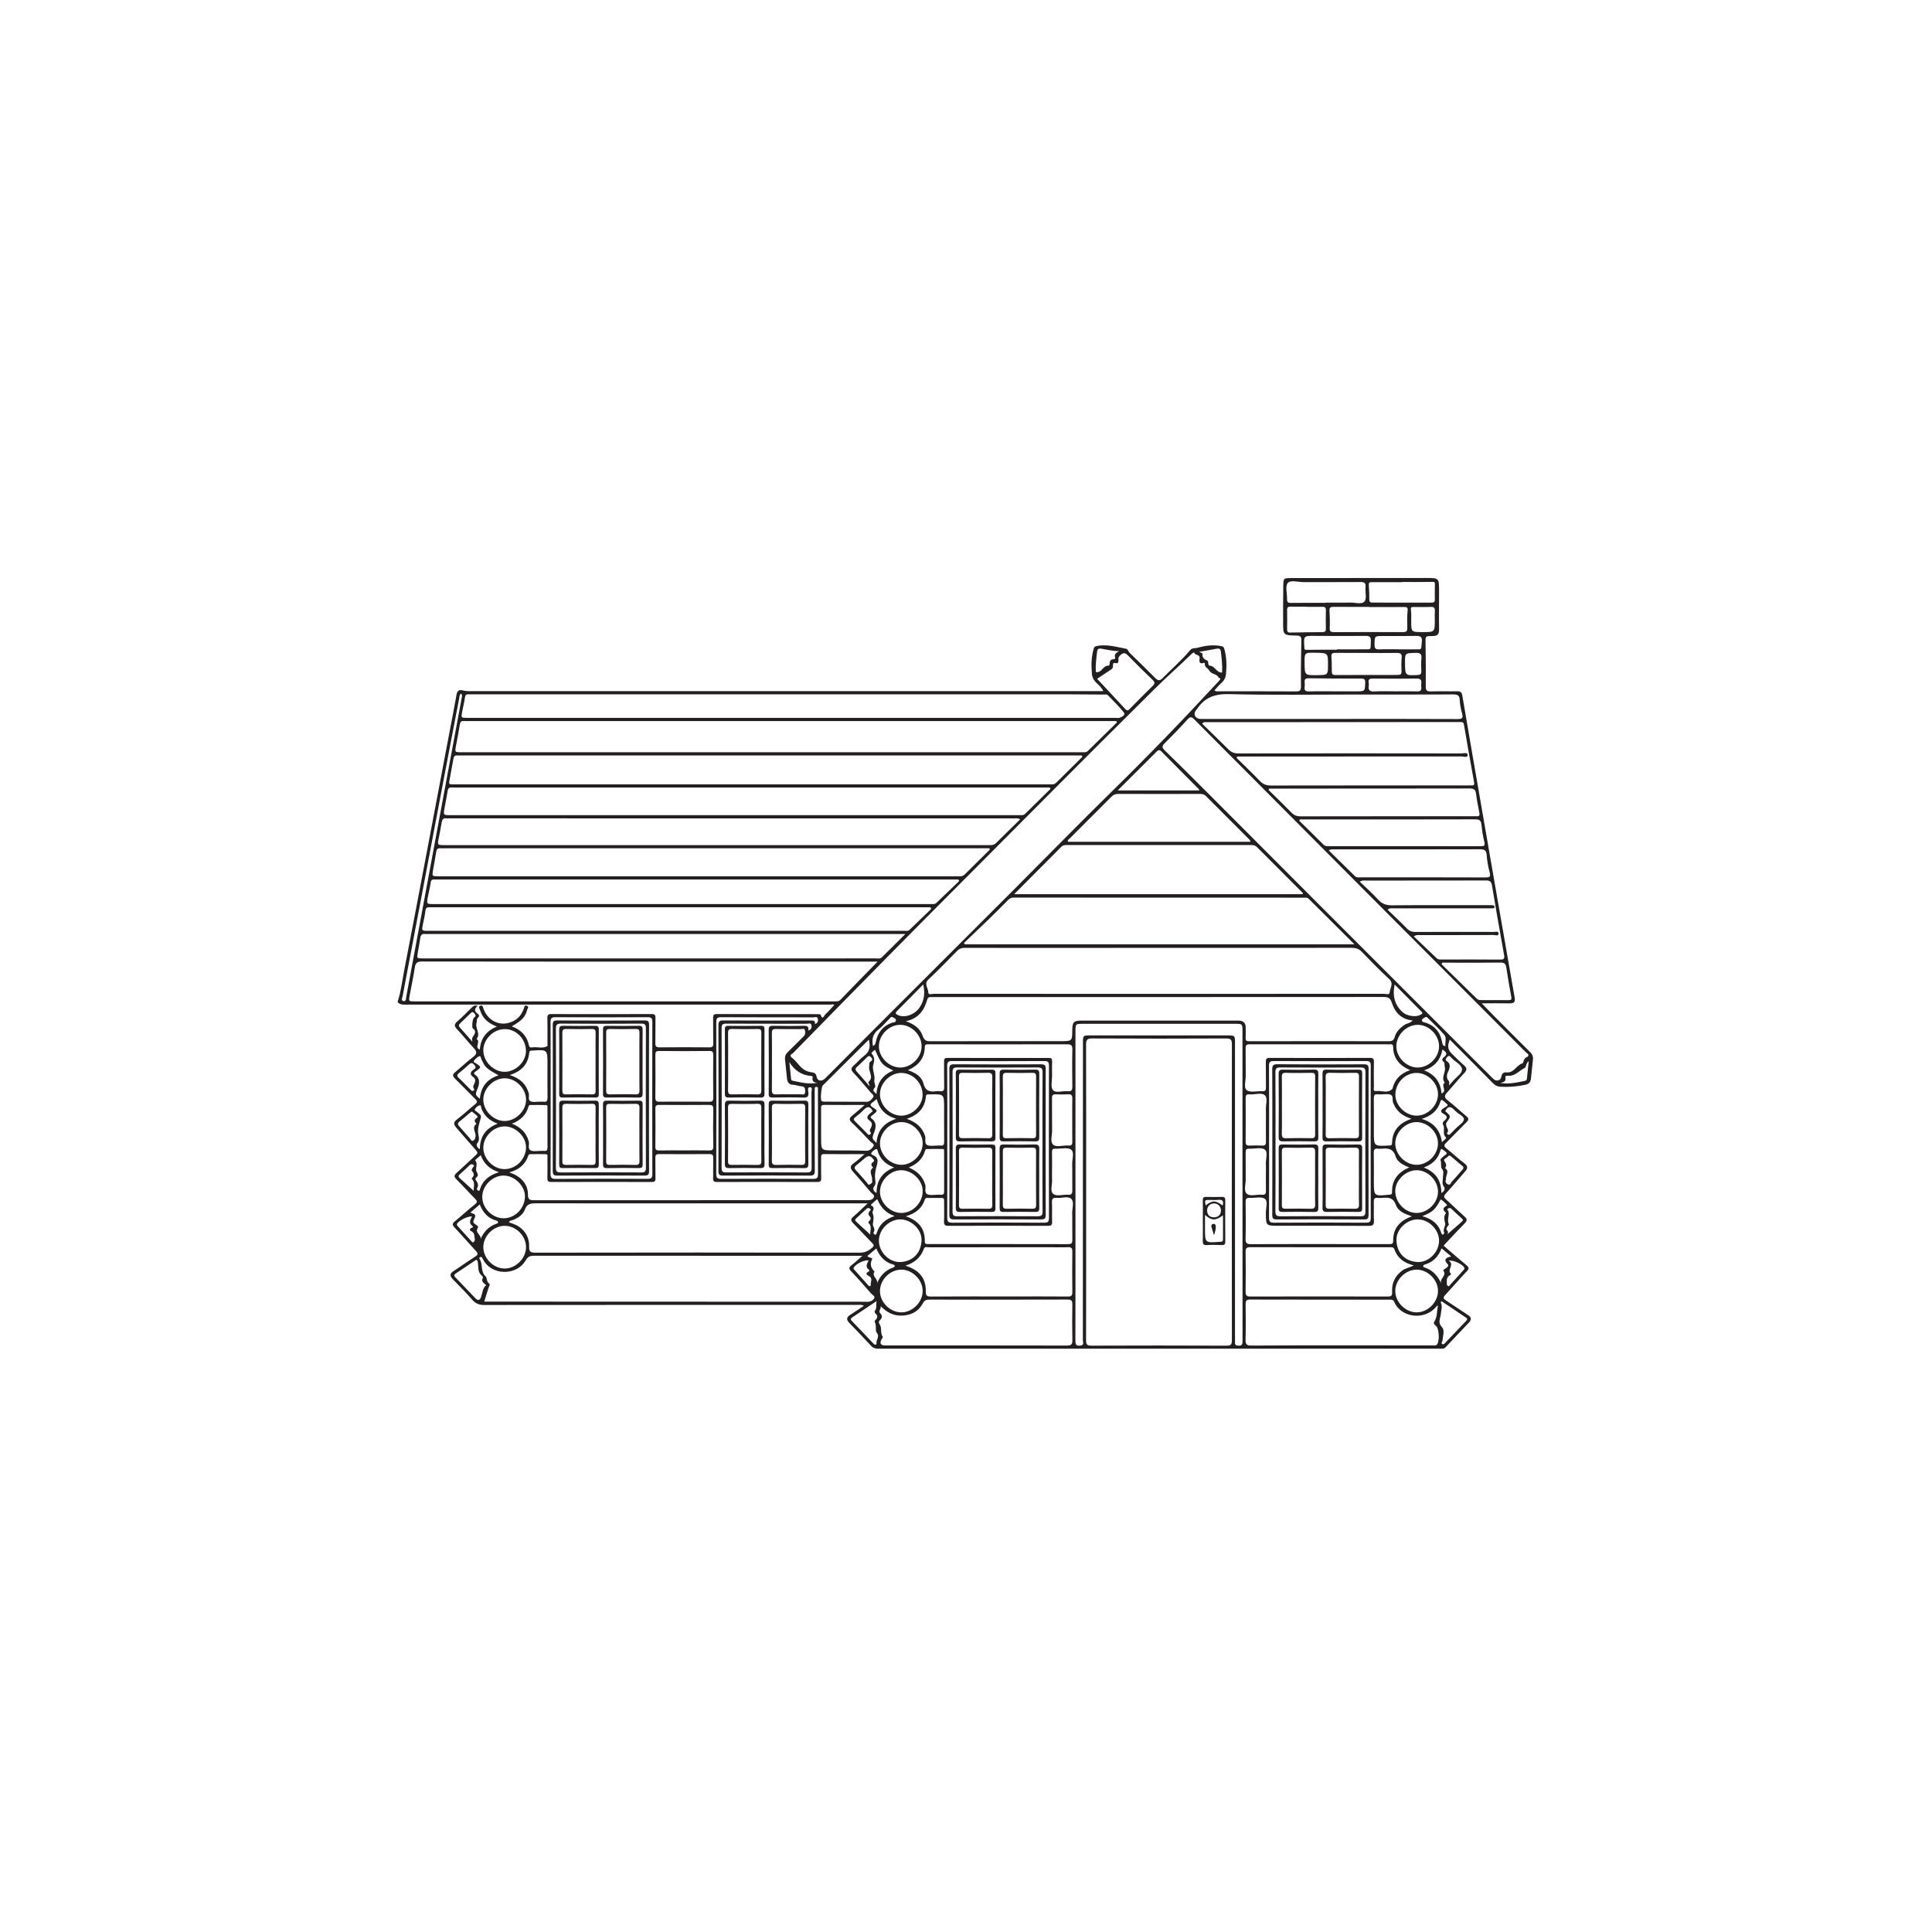 <?xml version="1.0" encoding="UTF-8"?>
<svg xmlns="http://www.w3.org/2000/svg" xmlns:xlink="http://www.w3.org/1999/xlink" width="400pt" height="400pt" viewBox="0 0 400 400" version="1.1">
<g id="surface1">
<path style=" stroke:none;fill-rule:evenodd;fill:rgb(13.73%,12.16%,12.549%);fill-opacity:1;" d="M 180.742 216.57 C 181.223 216.23 181.219 216.23 181.332 215.684 C 181.738 213.738 182.816 212.375 184.746 211.727 C 185.023 211.629 185.461 211.719 185.492 211.246 C 185.516 210.855 185.137 210.824 184.922 210.656 C 184.512 210.34 184.332 210.738 184.117 210.953 C 183.355 211.695 182.672 212.543 181.84 213.184 C 180.656 214.098 180.469 215.234 180.742 216.57 M 299.262 216.578 C 299.152 215.781 299.562 214.871 299.016 214.238 C 297.945 212.992 296.715 211.875 295.551 210.699 C 295.312 210.461 295.105 210.547 294.879 210.719 C 294.684 210.871 294.395 210.926 294.41 211.258 C 294.426 211.625 294.738 211.609 294.965 211.676 C 297.055 212.285 298.211 213.715 298.582 215.812 C 298.652 216.199 298.684 216.543 299.262 216.578 M 98.102 246.574 C 97.938 245.895 98.527 244.883 97.68 244.109 C 97.652 244.086 97.676 243.949 97.715 243.906 C 98.184 243.438 98.215 242.98 97.75 242.469 C 97.551 242.254 97.754 241.996 97.867 241.762 C 97.957 241.57 98.359 241.406 97.98 241.145 C 97.691 240.945 97.434 241.047 97.195 241.273 C 96.531 241.906 95.875 242.547 95.184 243.145 C 94.828 243.457 94.914 243.676 95.203 243.938 C 96.203 244.848 97.203 245.758 98.102 246.574 M 180.203 255.633 C 180.016 254.992 180.691 253.977 179.805 253.207 C 179.762 253.168 179.844 252.891 179.934 252.812 C 180.441 252.418 180.305 252.062 179.938 251.66 C 179.695 251.402 179.836 251.133 179.969 250.852 C 180.059 250.672 180.496 250.527 180.129 250.242 C 179.867 250.039 179.605 250.074 179.348 250.324 C 178.66 250.977 177.961 251.629 177.25 252.266 C 177.016 252.48 176.969 252.668 177.215 252.891 C 178.254 253.844 179.297 254.801 180.203 255.633 M 299.672 255.539 C 300.566 254.762 301.598 253.875 302.613 252.973 C 302.801 252.809 303.023 252.609 302.73 252.34 C 301.973 251.641 301.215 250.941 300.457 250.242 C 300.211 250.016 299.938 250.113 299.75 250.27 C 299.496 250.477 299.844 250.621 299.891 250.805 C 300.098 251.688 299.547 252.598 299.973 253.48 C 300.016 253.562 299.793 253.781 299.684 253.93 C 299.496 254.188 299.371 254.477 299.613 254.738 C 299.965 255.109 299.688 255.473 299.672 255.539 M 299.941 261.02 C 301.277 261.801 299.445 262.934 300.441 263.781 C 300.445 263.785 300.375 263.926 300.316 263.953 C 299.609 264.273 299.496 264.824 299.543 265.555 C 299.555 265.797 299.504 265.992 299.688 266.172 C 300.016 266.5 300.145 266.109 300.277 265.965 C 301.176 265 302.055 264.016 302.93 263.027 C 303.066 262.875 303.266 262.742 303.164 262.469 C 302.926 261.82 300.922 260.82 299.941 261.02 M 179.848 260.957 C 178.926 260.816 177.184 261.688 176.789 262.402 C 176.711 262.551 176.68 262.668 176.789 262.793 C 177.789 263.918 178.789 265.039 179.801 266.156 C 180.004 266.387 180.316 266.266 180.285 266.066 C 180.203 265.531 180.594 264.984 180.258 264.469 C 179.996 264.074 178.652 263.918 179.965 263.164 C 179.992 263.145 179.969 262.93 179.91 262.891 C 179.129 262.332 179.445 261.691 179.848 260.957 M 97.727 251.867 C 96.785 251.758 94.902 252.758 94.629 253.387 C 94.531 253.617 94.656 253.738 94.77 253.867 C 95.707 254.906 96.648 255.941 97.594 256.977 C 97.734 257.125 97.883 257.359 98.117 257.09 C 98.242 256.938 98.355 256.855 98.301 256.555 C 98.18 255.895 98.316 255.215 97.484 254.859 C 97.18 254.73 97.246 254.348 97.645 254.215 C 97.898 254.129 98.074 254.02 97.77 253.793 C 97.004 253.219 97.359 252.574 97.727 251.867 M 163.422 219.902 C 163.535 220.98 163.645 222.059 163.762 223.133 C 163.785 223.379 163.746 223.68 164.09 223.75 C 165.789 224.098 167.477 224.551 169.293 224.168 C 168.523 224.156 168.098 223.902 168.246 223.082 C 168.301 222.773 168.008 222.77 167.793 222.75 C 165.875 222.559 164.496 221.59 163.422 219.902 M 316.508 219.691 C 315.875 220.18 316.039 220.938 315.633 221.129 C 314.551 221.648 313.758 222.758 312.398 222.73 C 312.133 222.727 311.582 222.605 311.676 223.125 C 311.832 224.008 311.211 224.039 310.637 224.211 C 312.402 224.508 314.07 224.125 315.742 223.773 C 315.996 223.719 316.105 223.57 316.129 223.32 C 316.242 222.18 316.363 221.043 316.508 219.691 M 97.797 215.68 C 97.684 215.227 97.688 214.961 97.984 214.527 C 98.156 214.273 98.781 213.453 97.91 212.949 C 97.645 212.793 97.828 210.914 98.109 210.723 C 98.574 210.41 98.547 210.18 98.188 209.777 C 97.777 209.316 97.566 209.656 97.309 209.898 C 96.645 210.535 95.984 211.172 95.328 211.812 C 95.047 212.086 94.836 212.332 95.203 212.73 C 96.082 213.699 96.934 214.699 97.797 215.68 M 180.02 224.895 C 180.035 224.414 179.633 224.172 179.836 223.988 C 180.996 222.965 179.73 221.836 179.961 220.742 C 180.023 220.426 179.859 220.02 180.227 219.793 C 180.652 219.535 180.68 219.309 180.367 218.926 C 180.047 218.535 179.816 218.574 179.484 218.906 C 178.812 219.594 178.129 220.262 177.418 220.898 C 177.016 221.262 177.059 221.512 177.406 221.891 C 178.25 222.809 179.047 223.773 180.02 224.895 M 300.012 224.727 C 300.277 224.43 300.547 224.137 300.805 223.832 C 301.48 223.016 302.746 222.262 302.695 221.379 C 302.641 220.422 301.254 219.836 300.516 219.02 C 300.469 218.965 300.406 218.918 300.359 218.859 C 300.078 218.516 299.828 218.57 299.566 218.906 C 299.355 219.184 299.125 219.422 299.562 219.711 C 300.59 220.387 300.008 221.48 299.742 222.039 C 299.426 222.715 299.609 223.41 299.801 223.602 C 300.203 224.016 300 224.328 300.012 224.727 M 97.73 225.891 C 97.988 225.828 98.316 225.688 98.168 225.496 C 97.73 224.938 98.176 224.539 98.32 224.09 C 98.48 223.594 98.34 223.238 97.93 222.949 C 97.266 222.48 97.344 222.023 97.926 221.535 C 98.246 221.273 98.789 221.137 98.203 220.477 C 97.68 219.879 97.422 220.098 97.008 220.469 C 96.379 221.035 95.746 221.598 95.082 222.121 C 94.617 222.484 94.5 222.75 95.004 223.207 C 95.797 223.922 96.516 224.707 97.273 225.461 C 97.426 225.617 97.586 225.758 97.73 225.891 M 180.688 230.059 C 180.102 228.879 179.465 229.082 178.723 229.871 C 178.223 230.402 177.645 230.863 177.066 231.316 C 176.695 231.609 176.664 231.812 177.023 232.156 C 177.82 232.914 178.566 233.723 179.352 234.496 C 179.562 234.699 179.734 235.125 180.145 234.875 C 180.539 234.633 180.152 234.375 180.094 234.121 C 180.035 233.867 180.219 233.723 180.309 233.531 C 180.582 232.957 180.656 232.426 180.023 232 C 179.324 231.527 179.523 231.047 180.062 230.59 C 180.281 230.406 180.5 230.215 180.688 230.059 M 299.211 230.043 C 300.422 231.094 300.438 231.102 299.555 232.297 C 299.309 232.629 299.402 232.918 299.488 233.23 C 299.605 233.66 300.051 234.039 299.621 234.535 C 299.5 234.68 299.668 234.809 299.781 234.887 C 299.961 235.008 300.125 234.938 300.266 234.789 C 300.68 234.371 301.098 233.957 301.512 233.531 C 302.078 232.949 303.043 232.395 303.086 231.77 C 303.141 231.105 302.02 230.691 301.453 230.133 C 301.371 230.055 301.281 229.992 301.207 229.91 C 300.516 229.145 299.844 228.797 299.211 230.043 M 298.41 246.988 C 299.066 246.691 299.238 246.059 298.992 245.762 C 298.418 245.062 298.758 244.355 298.75 243.664 C 298.742 243.09 299.031 242.594 298.52 241.965 C 298.227 241.609 298.484 240.754 298.227 240.141 C 298.188 240.047 298.453 239.789 298.605 239.641 C 298.848 239.418 299.113 239.211 299.379 239.012 C 299.578 238.859 299.555 238.691 299.402 238.559 C 299.125 238.32 298.844 238.066 298.52 237.914 C 298.309 237.82 298.25 238.102 298.203 238.266 C 297.715 239.98 296.535 241.051 294.789 241.723 C 297.254 242.691 298.418 244.402 298.41 246.988 M 185.117 241.715 C 183.414 241.078 182.285 240.043 181.746 238.426 C 181.672 238.211 181.703 237.793 181.336 237.934 C 181.008 238.055 180.715 238.332 180.473 238.602 C 180.195 238.918 180.57 239.105 180.754 239.176 C 182.297 239.785 181.508 241.148 181.348 241.945 C 181.227 242.547 181.148 243.105 181.156 243.723 C 181.164 244.375 181.492 245.039 180.938 245.715 C 180.652 246.066 180.832 246.715 181.492 246.973 C 181.469 244.422 182.648 242.688 185.117 241.715 M 103.035 232.641 C 101.352 232.02 100.27 231.039 99.684 229.547 C 99.582 229.289 99.641 228.781 99.324 228.84 C 98.973 228.898 98.602 229.223 98.375 229.535 C 98.062 229.965 98.617 230.039 98.809 230.254 C 99.129 230.609 99.734 230.758 99.547 231.453 C 99.258 232.527 98.836 233.559 99.016 234.73 C 99.113 235.359 99.379 236.047 98.797 236.711 C 98.555 236.984 98.723 237.633 99.355 237.922 C 99.355 235.379 100.492 233.629 103.035 232.641 M 97.68 230.125 C 97.473 230.273 97.316 230.375 97.176 230.492 C 96.504 231.055 95.852 231.648 95.156 232.188 C 94.672 232.562 94.75 232.84 95.125 233.242 C 95.871 234.051 96.555 234.914 97.305 235.719 C 97.48 235.914 97.594 236.398 98.043 236.117 C 98.371 235.91 98.43 235.605 98.461 235.203 C 98.523 234.371 97.605 233.461 98.625 232.691 C 98.633 232.688 98.543 232.52 98.477 232.449 C 98.18 232.141 98.246 231.871 98.535 231.598 C 98.695 231.441 99.062 231.301 98.762 231.004 C 98.43 230.68 98.043 230.418 97.68 230.125 M 299.391 244.195 C 299.137 244.625 299.355 245.008 299.797 245.215 C 300.285 245.449 300.363 244.891 300.578 244.664 C 301.305 243.883 301.988 243.066 302.695 242.273 C 302.957 241.98 303.195 241.742 302.75 241.387 C 301.977 240.766 301.242 240.094 300.48 239.457 C 300.293 239.297 300.066 239.113 299.828 239.398 C 299.551 239.73 298.812 240.008 298.988 240.289 C 299.332 240.84 299.652 241.246 299.168 241.836 C 300.227 242.504 299.23 243.355 299.391 244.195 M 180.547 244.383 C 180.746 243.527 179.684 242.539 180.777 241.715 C 180.754 241.684 180.734 241.656 180.707 241.633 C 180.156 241.16 180.441 240.824 180.871 240.484 C 181.055 240.34 180.953 240.188 180.832 240.023 C 180.234 239.223 179.773 239.168 179 239.828 C 178.473 240.281 177.953 240.754 177.395 241.172 C 176.883 241.551 176.766 241.852 177.281 242.371 C 178.059 243.152 178.734 244.027 179.473 244.848 C 179.641 245.027 179.742 245.469 180.125 245.207 C 180.379 245.035 180.723 244.848 180.547 244.383 M 248.266 134.949 C 248.512 135.086 248.98 135.254 248.969 135.355 C 248.852 136.195 249.355 136.504 249.992 136.789 C 250.121 136.844 250.133 137.184 250.168 137.395 C 250.199 137.586 250.219 137.809 250.438 137.816 C 251.562 137.848 251.844 139.312 253.016 139.246 C 253.117 137.82 252.941 136.359 252.766 134.898 C 252.695 134.344 252.398 134.215 251.934 134.297 C 250.723 134.516 249.516 134.77 248.266 134.949 M 226.883 139.141 C 228.148 139.363 228.309 137.781 229.473 137.816 C 229.688 137.82 229.727 137.59 229.734 137.395 C 229.75 136.84 229.973 136.477 230.59 136.484 C 230.828 136.484 230.938 136.309 230.879 136.121 C 230.629 135.387 231.16 135.141 231.703 134.801 C 230.387 134.812 229.188 134.496 227.973 134.297 C 227.508 134.219 227.211 134.344 227.145 134.898 C 226.965 136.359 226.789 137.82 226.883 139.141 M 298.637 217.293 C 298.242 219.449 297.043 220.867 294.836 221.602 C 297.113 222.477 298.27 224.082 298.449 226.383 C 299.754 225.891 298.191 224.691 299.137 224.172 C 298.223 223.062 299.516 221.906 299.09 220.723 C 299.004 220.488 299.223 220.062 298.812 219.766 C 298.461 219.504 298.609 219.121 298.898 218.918 C 299.77 218.305 299.523 217.832 298.637 217.293 M 184.961 221.637 C 182.613 220.504 182.457 220.32 181.168 217.355 C 180.848 217.551 180.348 217.98 180.449 218.102 C 181.086 218.855 181.098 219.484 180.793 220.48 C 180.512 221.398 181.219 222.594 181.031 223.586 C 180.918 224.215 181.398 224.855 181.133 225.141 C 180.477 225.84 180.996 226.031 181.469 226.492 C 181.629 224.062 182.805 222.508 184.961 221.637 M 103.305 242.691 C 101.348 242.059 100.168 240.914 99.531 239.168 C 99.066 239.574 98.707 239.887 98.348 240.199 C 99.059 240.922 98.344 241.867 98.66 242.535 C 98.922 243.09 99.133 243.387 98.602 243.805 C 98.391 243.969 98.387 244.16 98.547 244.375 C 98.906 244.871 99.164 245.371 98.781 245.996 C 98.645 246.215 98.836 246.426 99.039 246.523 C 99.195 246.594 99.309 246.469 99.352 246.312 C 99.891 244.414 101.238 243.332 103.305 242.691 M 185.234 251.766 C 183.445 251.199 182.34 249.961 181.621 248.262 C 181.219 248.613 180.891 248.902 180.559 249.188 C 180.426 249.309 180.211 249.508 180.418 249.609 C 181.344 250.074 180.52 250.816 180.641 251.102 C 181.004 251.949 180.832 252.605 180.715 253.414 C 180.648 253.883 181.32 254.453 180.887 255.121 C 180.754 255.328 180.98 255.574 181.18 255.633 C 181.371 255.684 181.457 255.469 181.512 255.285 C 182.082 253.438 183.379 252.355 185.234 251.766 M 294.469 251.789 C 296.547 252.371 297.871 253.461 298.43 255.359 C 298.461 255.48 298.613 255.559 298.711 255.66 C 298.82 255.52 299.051 255.32 299.02 255.258 C 298.652 254.535 299.301 253.828 299.211 253.352 C 299.051 252.547 298.809 251.875 299.367 251.16 C 299.387 251.145 299.309 251.031 299.258 250.984 C 298.445 250.281 299.035 249.887 299.637 249.516 C 299.191 249.035 298.797 248.605 298.27 248.324 C 297.18 250.426 296.609 250.965 294.469 251.789 M 290.895 137.289 C 290.926 139.891 290.922 139.875 293.492 139.754 C 294.047 139.727 294.285 139.578 294.266 138.996 C 294.234 138.117 294.199 137.23 294.289 136.359 C 294.391 135.359 294.02 135.141 293.062 135.168 C 290.879 135.234 290.875 135.18 290.895 137.289 M 103.211 222.637 C 100.605 221.172 100.406 220.98 99.633 219.191 C 99.543 218.973 99.504 218.547 99.223 218.68 C 98.812 218.875 98.41 219.207 98.148 219.582 C 97.891 219.949 98.383 220.031 98.586 220.176 C 99.676 220.934 99.676 220.918 98.645 221.715 C 98.398 221.906 97.836 222.141 98.375 222.52 C 99.734 223.484 99.035 225.039 98.715 225.789 C 98.25 226.891 98.824 226.961 99.348 227.488 C 99.582 224.965 100.867 223.391 103.211 222.637 M 294.363 231.656 C 296.926 232.445 298.199 234.059 298.543 236.5 C 298.805 236.074 299.637 235.766 299.328 235.453 C 298.539 234.656 299.266 233.676 298.777 232.898 C 298.617 232.637 298.723 232.258 298.957 232.086 C 299.82 231.441 299.648 231.008 298.785 230.547 C 298.18 230.223 298.27 229.809 298.836 229.477 C 299.055 229.348 299.273 229.211 299.488 229.066 C 299.645 228.965 299.828 228.816 299.645 228.637 C 299.305 228.309 298.945 227.984 298.551 227.734 C 298.387 227.637 298.266 227.93 298.219 228.086 C 297.668 229.926 296.367 231.008 294.363 231.656 M 181.504 227.551 C 181.117 227.859 180.871 228.078 180.605 228.27 C 180.02 228.691 180.207 228.965 180.727 229.297 C 181.777 229.965 181.762 229.977 180.715 230.82 C 180.457 231.031 179.98 231.246 180.523 231.645 C 181.836 232.605 181.117 234.102 180.809 234.91 C 180.398 235.973 181.012 236.016 181.469 236.68 C 181.668 233.992 183.047 232.461 185.559 231.625 C 183.281 230.992 182.078 229.609 181.504 227.551 M 300.461 260.137 C 299.742 259.535 299.137 259.027 298.469 258.465 C 297.793 260.152 296.734 261.309 295.043 261.789 C 294.863 261.84 294.676 261.906 294.664 262.125 C 294.648 262.293 294.797 262.367 294.941 262.414 C 296.652 262.953 297.688 264.191 298.469 265.836 C 297.852 264.773 299.578 264.203 298.867 263.133 C 298.715 262.895 299.176 262.699 299.414 262.535 C 299.688 262.336 300.031 262.066 299.719 261.734 C 298.812 260.777 299.32 260.379 300.461 260.137 M 179.562 260.051 C 179.887 260.434 180.707 260.402 180.582 260.652 C 180.074 261.703 180.277 262.512 181.07 263.262 C 180.328 264.312 182.062 264.828 181.508 265.863 C 182.168 264.176 183.234 263.035 184.863 262.445 C 185.035 262.383 185.25 262.344 185.246 262.121 C 185.242 261.906 185.043 261.836 184.863 261.789 C 183.168 261.312 182.133 260.133 181.43 258.477 C 180.773 259.031 180.168 259.543 179.562 260.051 M 99.32 249.371 C 98.633 249.969 98.035 250.488 97.395 251.043 C 98.57 251.484 98.59 251.492 98.082 252.594 C 97.871 253.051 98.086 253.273 98.43 253.488 C 98.711 253.664 99.129 253.926 98.922 254.238 C 98.195 255.324 99.996 255.746 99.395 256.77 C 100.074 255.105 101.113 253.945 102.754 253.367 C 102.926 253.305 103.141 253.277 103.129 253.043 C 103.117 252.828 102.93 252.758 102.75 252.711 C 101.051 252.242 100.008 251.078 99.32 249.371 M 191.152 203.812 C 189.227 205.77 187.461 207.582 185.672 209.367 C 185.238 209.801 185.5 209.941 185.867 210.137 C 187.176 210.816 189.289 210.145 190.32 208.691 C 191.309 207.301 191.578 205.758 191.152 203.812 M 288.738 203.824 C 288.266 206.211 288.758 208.039 290.348 209.52 C 291.25 210.359 293.102 210.648 294.055 210.121 C 294.332 209.969 294.723 209.867 294.289 209.434 C 292.48 207.621 290.688 205.797 288.738 203.824 M 272.242 135.145 L 272.27 135.145 C 270.082 135.113 270.082 135.113 270.102 137.301 C 270.125 139.812 270.125 139.812 272.746 139.781 C 274.945 139.754 274.945 139.754 274.945 137.59 C 274.945 135.184 274.945 135.184 272.242 135.145 M 181.488 269.379 C 179.715 270.562 178.102 271.648 176.48 272.727 C 176.152 272.949 176.016 273.137 176.363 273.492 C 177.879 275.051 179.371 276.629 180.867 278.203 C 181.148 278.5 181.52 278.461 181.469 278.078 C 181.383 277.359 182.207 276.758 181.492 275.875 C 181.16 275.465 181.531 274.395 181.094 273.684 C 181.047 273.609 181.145 273.379 181.238 273.297 C 181.754 272.828 181.785 272.402 181.23 271.934 C 181.117 271.84 181.035 271.508 181.098 271.438 C 181.605 270.891 181.32 270.211 181.488 269.379 M 298.473 269.406 C 298.398 269.477 298.328 269.547 298.258 269.617 C 298.723 270.43 298.379 271.285 298.301 272.078 C 298.215 273.023 297.609 273.793 298.555 274.789 C 299.184 275.457 298.703 276.672 298.633 277.641 C 298.613 277.855 298.258 278.082 298.637 278.277 C 298.887 278.406 299.051 278.203 299.195 278.047 C 300.641 276.535 302.078 275.02 303.523 273.508 C 303.762 273.262 303.895 273.051 303.535 272.812 C 301.848 271.68 300.16 270.543 298.473 269.406 M 297.059 128.316 C 297.059 127.727 297.031 127.141 297.07 126.555 C 297.109 125.922 296.957 125.609 296.227 125.652 C 295.055 125.707 293.875 125.672 292.695 125.668 C 292.285 125.668 292.023 125.68 292.117 126.273 C 292.234 127.027 292.176 127.812 292.176 128.586 C 292.18 130.867 292.18 130.867 294.512 130.867 C 297.07 130.871 297.07 130.871 297.059 128.316 M 289.539 134.43 L 289.539 134.441 C 290.605 134.441 291.672 134.449 292.738 134.441 C 294.496 134.426 294.184 134.719 294.379 132.844 C 294.477 131.883 294.109 131.641 293.211 131.66 C 290.934 131.707 288.656 131.676 286.379 131.676 C 284.562 131.676 284.602 131.676 284.586 133.441 C 284.578 134.195 284.77 134.484 285.562 134.449 C 286.891 134.391 288.215 134.43 289.539 134.43 M 100.66 266.078 C 100.184 265.645 99.508 265.336 99.992 264.535 C 100.035 264.461 99.875 264.191 99.746 264.094 C 98.871 263.406 99.074 262.34 98.949 261.473 C 98.828 260.602 98.602 260.812 98.164 261.105 C 96.906 261.941 95.68 262.816 94.402 263.629 C 93.867 263.973 94.039 264.215 94.367 264.555 C 95.723 265.961 97.059 267.383 98.418 268.781 C 98.988 269.371 99.363 269.223 99.625 268.457 C 99.902 267.641 99.902 266.707 100.66 266.078 M 288.758 143.133 C 290.309 143.133 291.855 143.098 293.402 143.145 C 294.098 143.168 294.336 142.918 294.262 142.262 C 294.23 142.004 294.227 141.742 294.262 141.488 C 294.359 140.719 294.043 140.48 293.27 140.488 C 290.254 140.527 287.23 140.52 284.211 140.492 C 283.531 140.488 283.242 140.672 283.375 141.363 C 283.406 141.543 283.414 141.738 283.383 141.914 C 283.234 142.852 283.539 143.227 284.562 143.16 C 285.953 143.062 287.359 143.133 288.758 143.133 M 276.359 143.133 L 280.887 143.133 C 282.613 143.133 282.578 143.133 282.648 141.375 C 282.676 140.691 282.516 140.488 281.82 140.492 C 278.211 140.504 274.609 140.48 271.004 140.426 C 270.336 140.418 270.039 140.59 270.117 141.281 C 270.148 141.574 270.156 141.879 270.113 142.164 C 269.988 142.934 270.277 143.176 271.059 143.152 C 272.828 143.098 274.594 143.133 276.359 143.133 M 276.777 134.523 L 276.777 134.438 C 278.582 134.438 280.387 134.453 282.184 134.434 C 284.051 134.414 283.715 134.695 283.816 132.773 C 283.863 131.898 283.605 131.645 282.73 131.656 C 279.195 131.695 275.664 131.664 272.133 131.652 C 269.902 131.645 269.902 131.645 270.047 133.895 C 270.055 133.969 270.055 134.043 270.055 134.117 C 270.039 134.512 270.223 134.551 270.598 134.543 C 272.656 134.508 274.719 134.523 276.777 134.523 M 217.812 242.559 C 217.812 243.105 217.785 243.664 217.82 244.215 C 217.891 245.227 217.352 246.582 218.043 247.172 C 218.754 247.773 220.086 247.277 221.145 247.355 C 221.844 247.414 222.023 247.125 222.012 246.469 C 221.977 244.668 222.031 242.859 221.988 241.059 C 221.965 240.008 222.477 238.539 221.758 238.016 C 221.023 237.484 219.641 237.883 218.539 237.82 C 217.934 237.785 217.793 238.023 217.805 238.582 C 217.836 239.906 217.812 241.23 217.812 242.559 M 262.094 242.59 C 262.094 242.074 262.121 241.555 262.086 241.043 C 262.02 239.992 262.574 238.523 261.855 238.004 C 261.129 237.473 259.738 237.875 258.641 237.82 C 258.039 237.793 257.891 238.043 257.898 238.598 C 257.922 240.438 257.891 242.277 257.914 244.117 C 257.93 245.141 257.469 246.492 258.09 247.102 C 258.805 247.805 260.188 247.246 261.27 247.355 C 262.004 247.43 262.121 247.078 262.102 246.453 C 262.07 245.168 262.094 243.879 262.094 242.59 M 95.434 143.602 C 95.07 143.887 95.117 144.34 95.051 144.688 C 93.902 150.605 92.785 156.527 91.66 162.449 C 88.891 177.035 86.125 191.625 83.363 206.211 C 83.293 206.566 82.988 207.121 83.477 207.246 C 84.133 207.422 84.039 206.734 84.113 206.348 C 85.086 201.145 86.043 195.941 87.008 190.738 C 88.527 182.539 90.047 174.336 91.57 166.133 C 92.914 158.906 94.266 151.68 95.602 144.449 C 95.648 144.191 95.773 143.879 95.434 143.602 M 270.504 125.641 L 270.504 125.609 C 269.398 125.609 268.293 125.629 267.191 125.598 C 266.68 125.586 266.473 125.738 266.48 126.281 C 266.512 127.605 266.504 128.93 266.48 130.254 C 266.473 130.746 266.59 130.984 267.152 130.965 C 269.363 130.914 271.566 130.895 273.777 130.875 C 274.242 130.867 274.523 130.77 274.508 130.191 C 274.469 128.906 274.484 127.617 274.516 126.332 C 274.527 125.801 274.332 125.621 273.812 125.633 C 272.711 125.66 271.605 125.641 270.504 125.641 M 222 231.883 C 222 230.41 221.977 228.938 222.012 227.465 C 222.031 226.816 221.855 226.52 221.152 226.562 C 220.309 226.613 219.457 226.613 218.613 226.566 C 217.977 226.531 217.797 226.77 217.805 227.391 C 217.832 229.598 217.789 231.805 217.828 234.016 C 217.844 235.031 217.367 236.352 218.035 236.98 C 218.691 237.594 220 237.109 221.023 237.168 C 221.094 237.172 221.168 237.164 221.242 237.172 C 221.805 237.23 222.023 236.996 222.012 236.41 C 221.98 234.902 222 233.391 222 231.883 M 262.094 231.926 C 262.094 231.191 262.125 230.453 262.086 229.719 C 262.027 228.703 262.547 227.379 261.867 226.758 C 261.207 226.156 259.898 226.633 258.875 226.578 C 258.801 226.574 258.727 226.582 258.652 226.574 C 258.074 226.512 257.895 226.777 257.898 227.344 C 257.918 230.367 257.918 233.383 257.898 236.402 C 257.895 236.969 258.078 237.199 258.656 237.18 C 259.539 237.145 260.426 237.133 261.305 237.18 C 261.961 237.215 262.117 236.945 262.102 236.34 C 262.07 234.875 262.094 233.398 262.094 231.926 M 105.988 232.641 C 107.793 233.379 108.996 234.496 109.477 236.34 C 109.645 236.977 109.172 237.895 109.922 238.207 C 110.52 238.457 111.297 238.27 112 238.273 C 112.219 238.277 112.441 238.254 112.66 238.277 C 113.191 238.336 113.359 238.102 113.355 237.586 C 113.336 234.855 113.348 232.133 113.344 229.402 C 113.344 229.172 113.438 228.801 113.066 228.793 C 111.961 228.758 110.859 228.773 109.754 228.781 C 109.539 228.785 109.453 228.977 109.402 229.156 C 108.918 230.891 107.73 231.965 105.988 232.641 M 188.148 241.715 C 189.859 242.457 191.051 243.527 191.574 245.312 C 191.77 245.984 191.25 246.957 192.055 247.277 C 192.691 247.535 193.508 247.344 194.242 247.352 C 194.43 247.352 194.609 247.336 194.793 247.355 C 195.344 247.414 195.477 247.133 195.473 246.633 C 195.457 243.914 195.465 241.188 195.465 238.465 C 195.465 238.254 195.512 237.895 195.281 237.891 C 194.109 237.852 192.934 237.875 191.758 237.902 C 191.68 237.902 191.562 238.117 191.523 238.25 C 191.027 239.973 189.844 241.035 188.148 241.715 M 291.766 241.703 C 290.5 241.211 289.301 240.59 288.938 239.41 C 288.43 237.754 287.344 237.707 286.02 237.828 C 285.801 237.848 285.578 237.855 285.359 237.828 C 284.648 237.723 284.402 237.984 284.426 238.723 C 284.473 240.672 284.441 242.625 284.441 244.574 C 284.441 247.668 284.441 247.668 287.578 247.352 C 287.613 247.344 287.648 247.344 287.688 247.344 C 288.059 247.359 288.219 247.18 288.211 246.816 C 288.145 244.297 289.457 242.711 291.766 241.703 M 105.543 222.574 C 107.699 223.27 108.926 224.449 109.473 226.344 C 109.641 226.918 109.199 227.75 109.887 228.027 C 110.422 228.25 111.117 228.09 111.746 228.094 C 112 228.098 112.266 228.062 112.516 228.098 C 113.234 228.207 113.367 227.852 113.359 227.215 C 113.328 224.934 113.348 222.648 113.348 220.367 C 113.348 217.301 113.348 217.301 110.293 217.504 C 110.219 217.508 110.145 217.512 110.07 217.512 C 109.777 217.508 109.605 217.605 109.57 217.949 C 109.348 220.285 108.055 221.77 105.543 222.574 M 292.223 231.633 C 290.242 231.031 289.078 229.965 288.43 228.309 C 288.215 227.746 288.551 226.906 287.906 226.645 C 287.367 226.422 286.676 226.586 286.047 226.578 C 285.793 226.578 285.527 226.609 285.273 226.57 C 284.555 226.465 284.422 226.809 284.43 227.453 C 284.461 229.738 284.441 232.02 284.441 234.301 C 284.441 237.332 284.441 237.332 287.48 237.168 C 287.555 237.164 287.629 237.16 287.703 237.164 C 288.082 237.191 288.207 237 288.215 236.633 C 288.266 234.117 289.605 232.551 292.223 231.633 M 187.746 231.641 C 189.66 232.324 190.918 233.367 191.52 235.152 C 191.742 235.812 191.266 236.789 192.055 237.102 C 192.691 237.355 193.504 237.164 194.242 237.168 C 194.387 237.172 194.539 237.145 194.684 237.172 C 195.336 237.266 195.484 236.957 195.477 236.352 C 195.453 234.035 195.465 231.715 195.465 229.395 C 195.465 226.52 195.465 226.52 192.598 226.578 C 192.453 226.582 192.301 226.582 192.156 226.582 C 191.914 226.586 191.727 226.652 191.703 226.941 C 191.52 229.328 190.191 230.82 187.746 231.641 M 168.738 212.039 C 169.34 211.777 169.441 211.34 169.32 210.895 C 169.184 210.379 168.703 210.633 168.387 210.633 C 162.043 210.617 155.695 210.633 149.355 210.602 C 148.566 210.598 148.289 210.742 148.293 211.613 C 148.324 222.086 148.324 232.559 148.293 243.035 C 148.293 243.871 148.516 244.074 149.336 244.07 C 155.68 244.035 162.023 244.031 168.367 244.074 C 169.254 244.082 169.371 243.77 169.363 243 C 169.332 238.133 169.348 233.262 169.348 228.395 C 169.348 227.473 169.355 226.551 169.34 225.629 C 169.336 225.402 169.453 225.059 169.059 225.031 C 168.578 224.996 168.699 225.387 168.68 225.656 C 168.66 225.914 168.676 226.172 168.676 226.43 C 168.676 231.742 168.656 237.051 168.695 242.359 C 168.703 243.188 168.484 243.402 167.66 243.398 C 161.684 243.359 155.707 243.367 149.734 243.395 C 148.973 243.398 148.738 243.219 148.742 242.426 C 148.773 232.395 148.773 222.363 148.746 212.332 C 148.742 211.547 148.883 211.262 149.758 211.27 C 155.77 211.312 161.781 211.293 167.793 211.285 C 168.312 211.285 168.832 211.215 168.738 212.039 M 290.332 120.492 L 290.332 120.531 L 284.152 120.531 C 283.734 120.531 283.344 120.48 283.398 121.141 C 283.48 122.129 283.496 123.125 283.5 124.117 C 283.504 124.582 283.656 124.766 284.141 124.762 C 288.223 124.75 292.305 124.754 296.391 124.766 C 296.82 124.766 297.078 124.676 297.066 124.164 C 297.047 123.098 297.059 122.031 297.082 120.965 C 297.094 120.52 296.949 120.465 296.512 120.473 C 294.453 120.52 292.395 120.492 290.332 120.492 M 159.82 219.777 C 159.82 221.73 159.848 223.684 159.809 225.637 C 159.793 226.336 159.957 226.609 160.711 226.582 C 162.367 226.523 164.027 226.582 165.684 226.555 C 166.082 226.547 166.695 226.852 166.707 225.992 C 166.715 225.348 166.625 224.941 165.863 224.898 C 165.316 224.867 164.781 224.617 164.238 224.598 C 163.344 224.566 163.016 224.086 162.941 223.281 C 162.816 221.961 162.672 220.645 162.527 219.328 C 162.461 218.738 162.637 218.277 163.078 217.852 C 164.195 216.781 165.258 215.656 166.371 214.578 C 166.75 214.211 166.75 213.773 166.664 213.352 C 166.555 212.809 166.059 213.07 165.746 213.066 C 164.051 213.043 162.355 213.09 160.66 213.039 C 159.957 213.016 159.797 213.258 159.809 213.918 C 159.848 215.871 159.824 217.828 159.82 219.777 M 104.492 233.207 C 102.152 233.207 100.031 235.352 100.066 237.684 C 100.105 240 102.207 242.074 104.492 242.051 C 106.863 242.031 108.871 239.996 108.91 237.578 C 108.941 235.348 106.777 233.207 104.492 233.207 M 108.91 258.168 C 108.887 255.852 106.82 253.797 104.504 253.793 C 102.152 253.785 100.035 255.918 100.066 258.254 C 100.102 260.562 102.176 262.625 104.477 262.637 C 106.805 262.648 108.934 260.5 108.91 258.168 M 108.895 217.551 C 108.859 215.039 106.797 212.988 104.387 213.062 C 102.066 213.133 100.02 215.258 100.066 217.531 C 100.117 219.891 102.281 221.98 104.59 221.906 C 106.875 221.836 108.93 219.754 108.895 217.551 M 297.941 256.867 C 297.938 254.578 295.852 252.484 293.555 252.465 C 291.254 252.445 289.047 254.508 289.121 256.801 C 289.207 259.512 290.996 261.164 293.484 261.289 C 295.824 261.406 297.941 259.223 297.941 256.867 M 186.402 252.465 C 184.109 252.453 182.004 254.512 181.969 256.812 C 181.93 259.16 184.023 261.363 186.371 261.289 C 188.703 261.215 190.652 259.707 190.793 256.848 C 190.898 254.582 188.707 252.477 186.402 252.465 M 186.598 242.281 C 184.324 242.273 182.23 244.355 182.188 246.664 C 182.145 248.992 184.281 251.137 186.629 251.129 C 188.977 251.117 191 249.055 191.031 246.641 C 191.062 244.402 188.91 242.285 186.598 242.281 M 297.723 246.691 C 297.699 244.387 295.617 242.293 293.34 242.281 C 291.027 242.266 288.871 244.363 288.875 246.613 C 288.879 249.051 290.996 251.18 293.367 251.129 C 295.691 251.074 297.738 248.988 297.723 246.691 M 293.227 232.316 C 290.934 232.352 288.859 234.473 288.875 236.758 C 288.895 239.102 291.055 241.219 293.367 241.16 C 295.691 241.105 297.715 239.043 297.719 236.727 C 297.723 234.391 295.578 232.285 293.227 232.316 M 191.031 236.777 C 191.066 234.496 189 232.367 186.703 232.316 C 184.355 232.273 182.203 234.363 182.191 236.707 C 182.176 239.012 184.195 241.094 186.52 241.16 C 188.828 241.23 190.996 239.129 191.031 236.777 M 104.281 243.387 C 101.938 243.383 99.816 245.516 99.844 247.852 C 99.875 250.168 101.934 252.215 104.25 252.23 C 106.609 252.246 108.637 250.207 108.688 247.77 C 108.738 245.559 106.559 243.395 104.281 243.387 M 297.941 216.582 C 297.914 214.227 295.766 212.121 293.449 212.18 C 291.129 212.238 289.109 214.297 289.098 216.621 C 289.082 218.93 291.281 221.082 293.594 221.02 C 295.914 220.965 297.965 218.867 297.941 216.582 M 190.812 216.656 C 190.824 214.297 188.738 212.184 186.387 212.18 C 184.09 212.176 182.016 214.223 181.969 216.547 C 181.918 218.867 184.039 221.012 186.391 221.02 C 188.676 221.031 190.797 218.938 190.812 216.656 M 186.598 262.867 C 184.285 262.879 182.215 264.93 182.188 267.242 C 182.16 269.594 184.266 271.715 186.617 271.711 C 188.914 271.707 191 269.637 191.027 267.332 C 191.059 265 188.93 262.855 186.598 262.867 M 293.309 271.711 C 295.602 271.711 297.684 269.637 297.723 267.332 C 297.754 265 295.637 262.863 293.293 262.867 C 291 262.871 288.918 264.934 288.879 267.238 C 288.84 269.57 290.969 271.715 293.309 271.711 M 191.016 226.676 C 191.023 224.246 189.035 222.176 186.664 222.137 C 184.328 222.098 182.18 224.219 182.188 226.559 C 182.195 228.91 184.328 231.016 186.66 230.984 C 188.926 230.949 191.016 228.883 191.016 226.676 M 288.895 226.602 C 288.848 228.805 290.891 230.895 293.176 230.984 C 295.488 231.07 297.66 228.992 297.723 226.633 C 297.777 224.309 295.668 222.152 293.316 222.137 C 290.945 222.125 288.945 224.141 288.895 226.602 M 104.527 232.09 C 106.871 232.059 108.977 229.895 108.914 227.578 C 108.848 225.27 106.734 223.219 104.453 223.246 C 102.113 223.273 100 225.449 100.066 227.762 C 100.137 230.074 102.246 232.121 104.527 232.09 M 114.004 227.34 C 114.004 232.539 114.016 237.742 113.988 242.941 C 113.98 243.734 114.09 244.082 115.035 244.078 C 121.379 244.027 127.723 244.039 134.066 244.066 C 134.828 244.07 135.059 243.887 135.059 243.094 C 135.031 232.586 135.031 222.078 135.059 211.562 C 135.059 210.77 134.812 210.602 134.059 210.602 C 127.719 210.633 121.375 210.637 115.027 210.602 C 114.219 210.594 113.977 210.781 113.98 211.625 C 114.023 216.863 114.004 222.102 114.004 227.34 M 262.75 236.301 C 262.75 241.535 262.766 246.773 262.734 252.008 C 262.727 252.805 262.832 253.16 263.777 253.148 C 270.125 253.102 276.465 253.113 282.809 253.145 C 283.562 253.145 283.805 252.973 283.801 252.176 C 283.773 241.668 283.773 231.156 283.801 220.648 C 283.805 219.852 283.562 219.672 282.809 219.676 C 276.465 219.707 270.121 219.711 263.777 219.676 C 262.969 219.672 262.719 219.852 262.727 220.699 C 262.77 225.898 262.75 231.098 262.75 236.301 M 196.125 236.414 C 196.125 241.613 196.141 246.812 196.109 252.016 C 196.105 252.812 196.215 253.16 197.156 253.148 C 203.5 253.102 209.844 253.113 216.188 253.145 C 216.941 253.145 217.18 252.969 217.176 252.176 C 217.148 241.664 217.148 231.152 217.176 220.641 C 217.18 219.848 216.941 219.672 216.184 219.676 C 209.84 219.707 203.5 219.711 197.156 219.676 C 196.348 219.672 196.094 219.852 196.102 220.703 C 196.145 225.938 196.125 231.176 196.125 236.414 M 179.883 215.246 C 176.645 218.465 173.484 221.598 170.34 224.738 C 170.043 225.039 169.824 227.648 170.074 227.914 C 170.18 228.031 170.398 228.086 170.566 228.086 C 173.516 228.102 176.461 228.105 179.406 228.113 C 180.09 228.113 180.492 227.605 180.793 227.152 C 181.043 226.777 180.496 226.465 180.262 226.18 C 179.098 224.805 177.934 223.418 176.703 222.109 C 176.121 221.492 176.16 221.109 176.773 220.594 C 177.5 219.973 178.102 219.188 178.867 218.633 C 180.062 217.77 180.254 216.68 179.883 215.246 M 283.016 135.188 L 283.016 135.176 C 280.844 135.176 278.676 135.195 276.504 135.164 C 275.812 135.148 275.602 135.359 275.66 136.051 C 275.742 137.039 275.734 138.031 275.734 139.023 C 275.734 139.523 275.891 139.758 276.43 139.754 C 280.773 139.738 285.113 139.734 289.457 139.738 C 289.961 139.738 290.184 139.559 290.168 139.023 C 290.141 138.105 290.102 137.176 290.199 136.266 C 290.293 135.422 290.004 135.164 289.191 135.18 C 287.133 135.211 285.074 135.188 283.016 135.188 M 274.473 124.812 L 274.473 124.766 L 276.906 124.766 C 277.754 124.766 278.598 124.793 279.445 124.754 C 280.496 124.707 281.895 125.223 282.5 124.527 C 283.023 123.926 282.617 122.566 282.715 121.547 C 282.793 120.719 282.523 120.5 281.691 120.504 C 277.754 120.547 273.812 120.5 269.879 120.52 C 268.746 120.527 267.195 120.008 266.605 120.723 C 266.051 121.402 266.512 122.898 266.473 124.031 C 266.445 124.668 266.668 124.836 267.297 124.828 C 269.688 124.793 272.082 124.812 274.473 124.812 M 227.141 140.539 C 229.133 142.672 231.074 144.73 232.988 146.816 C 233.418 147.285 233.648 147.027 233.957 146.715 C 235.512 145.145 237.055 143.562 238.641 142.023 C 239.172 141.508 239.113 141.211 238.594 140.719 C 236.934 139.148 235.324 137.527 233.723 135.898 C 233.184 135.355 232.789 134.887 231.98 135.625 C 231.656 135.918 231.547 136.098 231.562 136.484 C 231.582 136.84 231.59 137.426 231.125 137.305 C 230.262 137.082 230.469 137.598 230.43 138.039 C 230.414 138.199 230.316 138.41 230.188 138.5 C 229.203 139.18 228.203 139.836 227.141 140.539 M 231.406 163.652 L 248.281 163.652 C 248.25 163.52 248.25 163.43 248.211 163.391 C 245.621 160.785 243.016 158.188 240.441 155.562 C 240.02 155.133 239.738 155.34 239.441 155.637 C 236.812 158.25 234.191 160.867 231.406 163.652 M 179.016 228.77 C 175.977 228.77 173.293 228.785 170.609 228.758 C 169.988 228.754 169.996 229.094 170 229.531 C 170.008 231.555 170.004 233.586 170.004 235.609 C 170.004 238.176 170.004 238.168 172.562 238.18 C 174.809 238.188 177.059 238.18 179.305 238.254 C 180.07 238.281 180.5 237.801 180.824 237.34 C 181.152 236.879 180.473 236.629 180.207 236.348 C 178.949 235.004 177.672 233.672 176.34 232.398 C 175.746 231.828 175.82 231.48 176.414 231.008 C 177.219 230.371 177.973 229.672 179.016 228.77 M 298.629 199.312 C 298.57 199.418 298.512 199.523 298.453 199.625 C 300.895 202.016 303.336 204.398 305.773 206.781 C 306 207 306.277 207.066 306.586 207.066 C 308.504 207.059 310.418 207.051 312.336 207.07 C 312.891 207.078 313 206.918 312.891 206.355 C 312.508 204.336 312.164 202.305 311.855 200.273 C 311.738 199.5 311.41 199.281 310.633 199.293 C 307.426 199.344 304.215 199.312 301.008 199.312 Z M 283.473 125.684 L 283.473 125.648 C 281.004 125.648 278.535 125.664 276.066 125.637 C 275.453 125.633 275.219 125.793 275.258 126.449 C 275.332 127.625 275.355 128.809 275.305 129.984 C 275.277 130.664 275.473 130.883 276.156 130.879 C 280.945 130.855 285.734 130.852 290.527 130.875 C 291.25 130.875 291.387 130.57 291.371 129.945 C 291.348 128.801 291.293 127.648 291.426 126.52 C 291.516 125.777 291.324 125.66 290.656 125.672 C 288.266 125.703 285.867 125.684 283.473 125.684 M 167.352 213.379 C 168.039 213.117 168.105 212.664 167.992 212.227 C 167.863 211.703 167.375 211.965 167.059 211.961 C 161.488 211.941 155.918 211.961 150.348 211.934 C 149.648 211.93 149.398 212.09 149.402 212.844 C 149.43 222.508 149.43 232.172 149.402 241.836 C 149.398 242.594 149.652 242.738 150.344 242.734 C 155.914 242.711 161.484 242.711 167.055 242.742 C 167.828 242.742 168.043 242.539 168.039 241.762 C 168.004 236.559 168.027 231.359 168.004 226.156 C 168 225.797 168.328 225.082 167.664 225.105 C 167.086 225.125 167.34 225.836 167.371 226.203 C 167.445 227.039 167.16 227.262 166.332 227.242 C 164.195 227.18 162.055 227.203 159.914 227.23 C 159.34 227.238 159.152 227.078 159.156 226.484 C 159.18 222.059 159.184 217.633 159.148 213.207 C 159.145 212.465 159.445 212.379 160.062 212.383 C 162.199 212.414 164.34 212.438 166.48 212.379 C 167.23 212.355 167.461 212.633 167.352 213.379 M 141.594 238.18 L 141.594 238.176 C 143.328 238.176 145.059 238.145 146.789 238.188 C 147.445 238.207 147.688 238.059 147.676 237.344 C 147.629 234.766 147.633 232.184 147.676 229.602 C 147.684 228.883 147.418 228.754 146.773 228.758 C 143.348 228.781 139.918 228.785 136.488 228.754 C 135.848 228.75 135.676 228.945 135.684 229.566 C 135.715 232.184 135.719 234.801 135.68 237.418 C 135.672 238.082 135.902 238.207 136.508 238.191 C 138.203 238.148 139.898 238.18 141.594 238.18 M 141.566 228.09 C 143.297 228.09 145.031 228.066 146.766 228.105 C 147.395 228.117 147.68 228 147.672 227.273 C 147.633 224.324 147.645 221.375 147.668 218.426 C 147.672 217.836 147.555 217.586 146.879 217.594 C 143.414 217.633 139.945 217.629 136.484 217.594 C 135.828 217.586 135.68 217.797 135.684 218.406 C 135.711 221.352 135.719 224.301 135.68 227.254 C 135.672 227.969 135.945 228.117 136.586 228.102 C 138.246 228.066 139.906 228.09 141.566 228.09 M 187.969 221.562 C 189.5 222.09 190.801 222.855 191.168 224.277 C 191.578 225.879 192.48 226.129 193.844 225.922 C 194.094 225.883 194.363 225.883 194.617 225.922 C 195.305 226.02 195.5 225.738 195.48 225.062 C 195.438 223.328 195.473 221.594 195.461 219.867 C 195.461 219.391 195.438 219.027 196.125 219.027 C 203.129 219.051 210.129 219.047 217.133 219.035 C 217.656 219.027 217.844 219.191 217.828 219.723 C 217.793 220.715 217.805 221.715 217.82 222.707 C 217.832 223.734 217.48 225.102 218.004 225.691 C 218.605 226.383 220.012 225.805 221.059 225.926 C 221.891 226.02 222.023 225.637 222.016 224.91 C 221.977 222.367 221.961 219.824 222.023 217.281 C 222.047 216.375 221.742 216.207 220.898 216.211 C 211.465 216.234 202.027 216.219 192.594 216.215 C 192.41 216.215 192.223 216.223 192.043 216.219 C 191.703 216.207 191.48 216.305 191.473 216.707 C 191.441 219.027 190.262 220.57 187.969 221.562 M 291.961 221.559 C 289.66 220.594 288.477 219.055 288.43 216.73 C 288.422 216.059 287.93 216.219 287.559 216.219 C 277.941 216.215 268.32 216.227 258.703 216.211 C 258.062 216.211 257.887 216.422 257.895 217.035 C 257.93 218.914 257.879 220.793 257.918 222.672 C 257.941 223.727 257.43 225.195 258.145 225.723 C 258.875 226.254 260.266 225.863 261.363 225.926 C 261.961 225.961 262.113 225.73 262.102 225.168 C 262.074 223.398 262.109 221.629 262.078 219.859 C 262.07 219.27 262.195 219.02 262.859 219.027 C 269.789 219.051 276.719 219.047 283.645 219.027 C 284.277 219.023 284.465 219.215 284.453 219.84 C 284.414 221.531 284.426 223.227 284.453 224.926 C 284.461 225.289 284.176 225.996 284.93 225.891 C 286.047 225.734 287.293 226.469 288.277 225.434 C 288.305 225.41 288.305 225.363 288.312 225.328 C 288.777 223.461 289.949 222.242 291.961 221.559 M 187.551 251.816 C 190.207 252.746 191.523 254.402 191.469 257.008 C 191.457 257.672 191.891 257.566 192.285 257.566 C 201.902 257.574 211.523 257.562 221.145 257.586 C 221.82 257.586 222.031 257.375 222.016 256.703 C 221.977 254.859 222.031 253.016 221.988 251.172 C 221.973 250.156 222.449 248.828 221.785 248.203 C 221.133 247.586 219.812 248.094 218.793 248.004 C 218.047 247.934 217.754 248.156 217.797 248.961 C 217.863 250.285 217.773 251.621 217.832 252.941 C 217.863 253.645 217.621 253.797 216.957 253.797 C 210.098 253.773 203.242 253.77 196.387 253.797 C 195.691 253.797 195.418 253.645 195.449 252.891 C 195.512 251.496 195.465 250.09 195.465 248.691 C 195.461 248.359 195.512 248.012 194.992 248.02 C 194 248.031 193.004 248.012 192.012 248.016 C 191.781 248.016 191.574 248.062 191.488 248.328 C 190.91 250.164 189.578 251.219 187.551 251.816 M 292.316 251.828 C 290.82 251.332 289.457 250.773 289.016 249.488 C 288.477 247.938 287.473 247.891 286.215 248.004 C 285.883 248.035 285.551 248.043 285.219 248.008 C 284.578 247.938 284.41 248.227 284.43 248.828 C 284.469 250.121 284.391 251.41 284.457 252.699 C 284.504 253.547 284.277 253.812 283.383 253.805 C 277.152 253.762 270.926 253.781 264.691 253.781 C 262.094 253.781 262.113 253.781 262.082 251.145 C 262.07 250.129 262.555 248.707 261.875 248.203 C 261.176 247.684 259.828 248.062 258.766 248 C 258.098 247.961 257.883 248.195 257.891 248.879 C 257.93 251.422 257.949 253.965 257.883 256.508 C 257.859 257.422 258.184 257.594 259.012 257.59 C 265.238 257.559 271.473 257.574 277.699 257.574 C 280.977 257.574 284.262 257.566 287.539 257.574 C 288.039 257.574 288.457 257.633 288.449 256.875 C 288.418 254.34 289.75 252.754 292.316 251.828 M 275.094 176.059 C 276.945 177.875 278.754 179.637 280.543 181.414 C 280.855 181.727 281.219 181.645 281.574 181.645 C 283.711 181.648 285.848 181.645 287.984 181.645 C 294.504 181.648 301.023 181.641 307.547 181.664 C 308.309 181.664 308.691 181.621 308.426 180.66 C 308.094 179.461 307.891 178.211 307.789 176.969 C 307.711 175.988 307.281 175.832 306.398 175.832 C 296.375 175.863 286.352 175.852 276.332 175.855 C 275.984 175.859 275.613 175.754 275.094 176.059 M 269.133 169.656 C 269.086 169.742 269.039 169.832 268.992 169.922 C 270.668 171.566 272.352 173.207 274.012 174.871 C 274.383 175.246 274.805 175.191 275.234 175.191 C 281.391 175.195 287.547 175.191 293.703 175.191 C 297.98 175.188 302.254 175.184 306.527 175.199 C 307.199 175.203 307.539 175.16 307.316 174.301 C 307.012 173.133 306.844 171.922 306.719 170.719 C 306.625 169.836 306.246 169.633 305.387 169.633 C 293.66 169.668 281.941 169.656 270.219 169.656 Z M 262.805 163.27 C 262.75 163.363 262.691 163.453 262.633 163.543 C 264.223 165.105 265.84 166.656 267.398 168.258 C 267.93 168.797 268.465 169.012 269.227 169.012 C 281.172 168.988 293.117 168.996 305.062 168.996 C 305.281 168.996 305.508 168.977 305.723 168.996 C 306.316 169.047 306.387 168.762 306.281 168.254 C 306.027 166.957 305.762 165.66 305.602 164.348 C 305.5 163.48 305.152 163.246 304.273 163.246 C 290.852 163.277 277.434 163.27 264.016 163.27 Z M 275.258 148.848 L 278.801 148.848 C 286.473 148.848 294.145 148.836 301.816 148.871 C 302.77 148.875 302.953 148.621 302.711 147.738 C 302.465 146.82 302.254 145.867 302.219 144.922 C 302.18 143.891 301.691 143.773 300.816 143.777 C 294.223 143.809 287.625 143.793 281.027 143.793 C 272.176 143.793 263.316 143.938 254.469 143.711 C 251.543 143.633 249.445 144.383 247.863 146.75 C 247.805 146.844 247.723 146.922 247.648 147.004 C 247 147.785 247.344 148.676 248.367 148.836 C 248.656 148.883 248.957 148.848 249.254 148.848 Z M 258.93 174.281 C 258.816 174.055 258.789 173.941 258.723 173.871 C 255.699 170.848 252.672 167.836 249.664 164.805 C 249.273 164.414 248.852 164.375 248.359 164.375 C 242.758 164.383 237.156 164.391 231.555 164.371 C 230.957 164.371 230.52 164.527 230.098 164.961 C 227.246 167.836 224.371 170.691 221.508 173.559 C 221.324 173.746 220.977 173.867 221.109 174.281 Z M 257.246 245.395 L 257.242 245.395 L 257.242 213.52 C 257.242 211.98 257.23 211.969 255.711 211.969 L 224.281 211.969 C 222.668 211.969 222.664 211.969 222.664 213.547 C 222.664 226.906 222.668 240.258 222.664 253.609 C 222.664 261.578 222.672 269.547 222.648 277.516 C 222.645 278.27 222.727 278.691 223.641 278.598 C 224.555 278.5 224.195 277.855 224.195 277.438 C 224.215 256.93 224.215 236.418 224.215 215.906 C 224.219 214.375 224.219 214.371 225.75 214.371 L 254.078 214.371 C 255.691 214.371 255.691 214.371 255.691 215.938 L 255.691 276.359 C 255.691 276.879 255.711 277.395 255.688 277.914 C 255.676 278.348 255.793 278.543 256.293 278.598 C 257.254 278.719 257.258 278.191 257.254 277.488 C 257.242 266.789 257.246 256.09 257.246 245.395 M 281.535 182.551 C 282.863 183.832 284.168 184.98 285.328 186.254 C 286.145 187.152 287.012 187.445 288.215 187.434 C 294.848 187.375 301.488 187.406 308.125 187.406 C 308.422 187.406 308.715 187.398 309.012 187.418 C 309.246 187.43 309.449 187.531 309.43 187.812 C 309.414 188.062 309.195 188.047 309.02 188.055 C 308.723 188.066 308.43 188.062 308.137 188.062 C 301.605 188.062 295.082 188.059 288.555 188.066 C 288.188 188.066 287.777 187.949 287.277 188.336 C 288.664 189.672 290.016 190.922 291.293 192.246 C 291.805 192.77 292.316 192.953 293.031 192.953 C 298.418 192.926 303.801 192.93 309.184 192.945 C 309.574 192.945 310.285 192.711 310.266 193.316 C 310.25 193.867 309.547 193.578 309.172 193.582 C 304.156 193.605 299.141 193.59 294.129 193.602 C 293.738 193.605 293.336 193.484 292.703 193.867 C 294.336 195.426 295.902 196.91 297.461 198.406 C 297.73 198.672 298.055 198.656 298.383 198.656 C 302.477 198.652 306.57 198.637 310.664 198.672 C 311.422 198.68 311.527 198.398 311.41 197.754 C 310.555 192.945 309.688 188.137 308.895 183.316 C 308.75 182.434 308.387 182.289 307.602 182.293 C 299.305 182.316 291.008 182.305 282.711 182.312 C 282.398 182.312 282.059 182.207 281.535 182.551 M 187.434 262.043 C 190.152 262.871 191.727 264.5 191.672 267.352 C 191.652 268.242 191.906 268.441 192.762 268.434 C 198.398 268.398 204.039 268.414 209.68 268.414 C 213.477 268.414 217.273 268.398 221.07 268.43 C 221.789 268.438 222.023 268.246 222.016 267.512 C 221.977 264.711 221.984 261.906 222.016 259.105 C 222.02 258.441 221.816 258.195 221.133 258.219 C 219.879 258.266 218.625 258.23 217.371 258.23 C 209.039 258.23 200.711 258.227 192.379 258.238 C 192 258.238 191.473 258.02 191.293 258.52 C 190.633 260.367 189.32 261.473 187.434 262.043 M 292.711 261.996 C 290.629 261.473 289.32 260.438 288.691 258.664 C 288.523 258.18 288.168 258.23 287.805 258.23 C 278.145 258.227 268.488 258.238 258.832 258.215 C 258.098 258.215 257.883 258.453 257.891 259.164 C 257.922 261.926 257.934 264.691 257.891 267.457 C 257.875 268.246 258.141 268.43 258.895 268.43 C 268.367 268.406 277.844 268.406 287.316 268.43 C 288.023 268.43 288.277 268.262 288.227 267.516 C 288.098 265.645 288.828 264.152 290.348 263.035 C 290.984 262.566 291.77 262.465 292.711 261.996 M 297.723 270.301 C 297.566 270.367 297.473 270.375 297.438 270.426 C 295.117 273.465 290.066 272.883 288.672 269.551 C 288.465 269.059 288.086 269.078 287.672 269.078 C 278.047 269.078 268.418 269.082 258.789 269.059 C 258.016 269.055 257.887 269.367 257.895 270.047 C 257.926 272.477 257.949 274.918 257.879 277.348 C 257.852 278.309 258.105 278.598 259.102 278.586 C 266.035 278.531 272.969 278.535 279.902 278.535 C 285.438 278.531 290.969 278.551 296.504 278.555 C 296.82 278.559 297.242 278.609 297.449 278.438 C 298.086 277.906 297.992 275.145 297.352 274.57 C 297.062 274.309 296.703 274.016 296.941 273.66 C 297.613 272.652 297.453 271.484 297.723 270.301 M 182.34 270.43 C 182.488 270.969 181.738 271.398 182.289 271.949 C 182.746 272.406 182.633 272.887 182.211 273.305 C 181.914 273.605 181.867 273.797 182.145 274.215 C 182.641 274.961 182.195 276.004 182.77 276.781 C 182.82 276.848 182.629 277.09 182.539 277.254 C 182.059 278.125 182.305 278.559 183.301 278.559 C 195.836 278.562 208.367 278.551 220.898 278.582 C 221.766 278.582 222.047 278.355 222.023 277.477 C 221.969 275.008 221.977 272.535 222.016 270.066 C 222.031 269.309 221.824 269.055 221.031 269.059 C 211.484 269.086 201.934 269.082 192.387 269.07 C 191.781 269.07 191.414 269.199 191.09 269.801 C 190.164 271.539 188.637 272.34 186.66 272.383 C 184.91 272.426 183.555 271.668 182.34 270.43 M 178.996 238.953 C 175.996 238.953 173.305 238.965 170.617 238.938 C 170 238.934 169.996 239.266 170 239.707 C 170.012 241.109 169.977 242.512 170.02 243.914 C 170.039 244.543 169.836 244.719 169.211 244.719 C 162.273 244.699 155.34 244.699 148.406 244.715 C 147.832 244.719 147.629 244.562 147.645 243.973 C 147.68 242.574 147.629 241.168 147.668 239.766 C 147.68 239.16 147.523 238.934 146.875 238.938 C 143.41 238.965 139.945 238.965 136.48 238.938 C 135.832 238.934 135.668 239.16 135.684 239.766 C 135.719 241.168 135.672 242.57 135.707 243.973 C 135.723 244.559 135.52 244.719 134.945 244.715 C 128.012 244.699 121.078 244.699 114.141 244.719 C 113.52 244.719 113.312 244.547 113.332 243.914 C 113.375 242.512 113.355 241.109 113.34 239.707 C 113.34 239.414 113.496 238.965 112.965 238.957 C 111.895 238.934 110.828 238.949 109.758 238.957 C 109.551 238.957 109.43 239.078 109.367 239.273 C 108.773 241.105 107.453 242.172 105.453 242.727 C 105.973 242.945 106.305 243.059 106.613 243.215 C 108.293 244.082 109.309 245.465 109.309 247.344 C 109.309 248.422 109.719 248.492 110.59 248.492 C 131.465 248.473 152.348 248.48 173.223 248.48 C 175.328 248.48 177.43 248.461 179.531 248.488 C 180.086 248.496 180.602 248.438 180.883 247.949 C 181.188 247.422 180.586 247.203 180.34 246.906 C 179.113 245.434 177.852 243.988 176.586 242.551 C 176.039 241.926 175.91 241.426 176.715 240.871 C 177.457 240.355 178.105 239.711 178.996 238.953 M 187.445 193.375 L 88.797 193.375 C 88.539 193.375 88.277 193.402 88.023 193.371 C 87.363 193.281 87.098 193.598 87.008 194.215 C 86.871 195.195 86.691 196.172 86.512 197.148 C 86.277 198.438 86.273 198.434 87.617 198.434 C 99.824 198.434 112.031 198.43 124.234 198.43 C 143.266 198.43 162.293 198.43 181.324 198.426 C 181.75 198.422 182.211 198.574 182.582 198.199 C 184.121 196.672 185.66 195.145 187.445 193.375 M 192.824 188.156 C 192.754 188.051 192.684 187.945 192.613 187.84 L 90.059 187.84 C 89.691 187.84 89.324 187.855 88.953 187.836 C 88.438 187.805 88.152 187.941 88.082 188.543 C 87.969 189.488 87.758 190.426 87.562 191.359 C 87.285 192.719 87.277 192.715 88.68 192.715 L 172.988 192.715 C 177.711 192.715 182.43 192.719 187.152 192.711 C 187.543 192.711 187.973 192.836 188.309 192.512 C 189.816 191.059 191.32 189.605 192.824 188.156 M 209.973 185.129 L 269.715 185.129 C 269.805 184.887 269.656 184.801 269.559 184.707 C 266.461 181.605 263.348 178.512 260.258 175.398 C 259.918 175.051 259.57 174.953 259.094 174.953 C 246.328 174.969 233.562 174.965 220.805 174.957 C 220.375 174.957 220.043 175.004 219.723 175.332 C 216.531 178.559 213.328 181.762 209.973 185.129 M 198.59 182.406 C 198.523 182.301 198.465 182.199 198.398 182.086 L 90.57 182.086 C 90.348 182.086 90.125 182.102 89.906 182.086 C 89.473 182.059 89.25 182.199 89.176 182.68 C 89.031 183.66 88.801 184.629 88.605 185.602 C 88.297 187.18 88.297 187.184 89.887 187.184 L 191.348 187.184 C 191.902 187.184 192.457 187.184 193.008 187.176 C 193.301 187.176 193.594 187.203 193.836 186.969 C 195.418 185.441 197.004 183.926 198.59 182.406 M 256.133 156.633 C 256.098 156.73 256.066 156.828 256.031 156.926 C 257.629 158.5 259.266 160.043 260.816 161.664 C 261.477 162.355 262.152 162.633 263.117 162.633 C 276.645 162.605 290.18 162.617 303.715 162.617 C 304.047 162.617 304.383 162.594 304.711 162.609 C 305.156 162.637 305.285 162.465 305.207 162.02 C 304.488 158.047 303.773 154.07 303.105 150.09 C 303.016 149.551 302.84 149.492 302.348 149.492 C 284.832 149.512 267.316 149.512 249.801 149.52 C 249.539 149.52 249.215 149.375 248.895 149.844 C 250.695 151.602 252.539 153.348 254.324 155.148 C 254.906 155.734 255.496 155.988 256.344 155.988 C 271.758 155.961 287.172 155.965 302.586 155.988 C 303.035 155.988 303.879 155.676 303.863 156.34 C 303.848 156.941 303.008 156.613 302.555 156.613 C 287.805 156.633 273.055 156.633 258.305 156.633 Z M 204.949 175.895 C 204.906 175.809 204.863 175.719 204.824 175.625 L 92.207 175.625 C 91.875 175.625 91.539 175.656 91.211 175.625 C 90.68 175.582 90.406 175.766 90.324 176.332 C 90.129 177.602 89.871 178.863 89.656 180.129 C 89.438 181.426 89.445 181.426 90.805 181.426 L 197.25 181.426 C 197.73 181.426 198.211 181.41 198.688 181.43 C 199.117 181.449 199.449 181.336 199.77 181.016 C 201.48 179.297 203.219 177.598 204.949 175.895 M 211.223 169.629 C 210.641 169.336 210.234 169.441 209.844 169.438 C 170.902 169.434 131.961 169.434 93.02 169.434 C 92.836 169.434 92.648 169.461 92.469 169.434 C 91.73 169.309 91.523 169.723 91.426 170.355 C 91.258 171.441 91.039 172.523 90.824 173.605 C 90.555 174.973 90.547 174.973 91.996 174.973 C 127.137 174.969 162.277 174.969 197.422 174.973 C 199.93 174.973 202.438 174.965 204.945 174.98 C 205.441 174.98 205.855 174.914 206.242 174.535 C 207.852 172.914 209.492 171.324 211.223 169.629 M 163.801 148.629 C 186.188 148.629 208.574 148.629 230.957 148.629 C 231.254 148.629 231.586 148.707 231.836 148.598 C 232.297 148.391 233.094 148.055 232.68 147.512 C 231.695 146.234 230.5 145.117 229.383 143.945 C 229.117 143.676 228.746 143.801 228.426 143.801 C 226.219 143.777 224 143.758 221.789 143.758 C 180.484 143.754 139.18 143.754 97.875 143.754 C 97.578 143.754 97.285 143.766 96.988 143.754 C 96.562 143.734 96.34 143.855 96.27 144.348 C 96.125 145.363 95.883 146.367 95.684 147.375 C 95.441 148.629 95.441 148.629 96.754 148.629 C 119.102 148.629 141.453 148.629 163.801 148.629 M 199.562 195.25 C 199.633 195.336 199.703 195.422 199.773 195.508 L 280.422 195.508 C 277.141 192.246 274.031 189.164 270.938 186.074 C 270.652 185.789 270.34 185.852 270.02 185.852 C 249.961 185.848 229.906 185.852 209.848 185.836 C 209.352 185.836 209.039 186.008 208.711 186.34 C 207.367 187.707 206.012 189.059 204.637 190.395 C 202.957 192.023 201.254 193.629 199.562 195.25 M 217.484 163.344 C 217.434 163.246 217.391 163.148 217.34 163.051 L 95.531 163.051 C 94.871 163.051 94.203 163.082 93.539 163.039 C 92.988 163.008 92.758 163.207 92.68 163.758 C 92.504 164.922 92.266 166.074 92.051 167.234 C 91.766 168.77 91.766 168.773 93.316 168.773 C 132.492 168.773 171.668 168.773 210.844 168.773 C 211.062 168.773 211.285 168.758 211.508 168.773 C 211.824 168.793 212.062 168.672 212.289 168.453 C 214.016 166.746 215.754 165.047 217.484 163.344 M 179.645 249.137 L 178.195 249.137 C 155.77 249.141 133.336 249.156 110.91 249.133 C 109.809 249.133 109.094 249.258 108.668 250.438 C 108.277 251.508 107.297 252.137 106.238 252.578 C 105.945 252.699 105.559 252.652 105.359 253.062 C 105.641 253.164 105.906 253.266 106.18 253.355 C 108.27 254.078 109.617 255.832 109.547 258.035 C 109.508 259.109 109.789 259.352 110.855 259.352 C 133.25 259.312 155.641 259.312 178.035 259.355 C 179.109 259.355 179.832 258.965 180.574 258.332 C 180.969 257.992 181 257.789 180.613 257.398 C 179.266 256.035 177.984 254.605 176.633 253.246 C 176.125 252.738 176.082 252.402 176.648 251.918 C 177.613 251.086 178.516 250.188 179.645 249.137 M 178.555 260 L 172.758 260 C 152.031 260 131.305 260.004 110.578 259.988 C 109.781 259.988 109.297 260.145 108.848 260.93 C 107.129 263.953 102.43 264.156 100.375 261.359 C 100.16 261.066 100.008 260.723 99.824 260.406 C 99.711 260.207 99.547 260.18 99.367 260.305 C 99.246 260.395 99.176 260.496 99.293 260.664 C 100.039 261.746 99.414 263.301 100.594 264.316 C 100.812 264.508 100.703 265.367 101.281 265.754 C 101.531 265.926 101.285 266.266 101.18 266.551 C 100.848 267.488 100.582 268.449 100.27 269.484 L 101.551 269.484 C 125.852 269.492 150.156 269.504 174.457 269.508 C 176.152 269.508 177.852 269.477 179.547 269.523 C 180.18 269.543 180.688 269.281 180.969 268.84 C 181.266 268.359 180.629 268.109 180.367 267.816 C 179.012 266.266 177.652 264.707 176.223 263.215 C 175.68 262.656 175.746 262.371 176.312 261.934 C 177.016 261.398 177.652 260.785 178.555 260 M 187.531 211.43 C 189.168 212 190.504 212.875 191.031 214.48 C 191.344 215.434 191.82 215.582 192.695 215.578 C 201.656 215.555 210.621 215.562 219.582 215.562 C 221.992 215.562 221.992 215.562 222.004 213.195 C 222.012 211.625 222.32 211.309 223.848 211.309 L 256.047 211.309 C 256.23 211.309 256.422 211.289 256.602 211.312 C 257.391 211.398 257.902 211.77 257.902 212.633 C 257.902 213.371 257.941 214.109 257.895 214.848 C 257.863 215.438 258.078 215.582 258.652 215.578 C 268.281 215.559 277.906 215.555 287.535 215.574 C 288.219 215.574 288.566 215.406 288.766 214.684 C 289.07 213.582 289.879 212.809 290.824 212.172 C 291.301 211.852 291.945 211.879 292.473 211.277 C 290.059 211.051 288.793 209.562 288.145 207.566 C 287.828 206.566 287.359 206.414 286.434 206.414 C 255.449 206.438 224.469 206.43 193.484 206.43 C 193.227 206.43 192.965 206.453 192.711 206.43 C 192.316 206.395 192.094 206.551 191.984 206.93 C 191.344 209.219 190.102 210.918 187.531 211.43 M 181.691 199.094 L 180.223 199.094 C 168.715 199.094 157.207 199.094 145.695 199.094 C 126.254 199.09 106.812 199.102 87.371 199.066 C 86.32 199.062 86.016 199.426 85.871 200.375 C 85.586 202.262 85.188 204.133 84.832 206.016 C 84.582 207.324 84.582 207.324 85.898 207.324 L 151.414 207.324 C 158.535 207.324 165.656 207.324 172.773 207.324 C 173.203 207.324 173.625 207.391 173.996 207 C 176.477 204.426 178.977 201.879 181.691 199.094 M 224.102 156.688 C 224.062 156.594 224.023 156.504 223.98 156.41 L 95.527 156.41 C 95.234 156.41 94.934 156.43 94.641 156.41 C 94.18 156.371 93.973 156.609 93.895 157.027 C 93.605 158.621 93.316 160.211 93.012 161.801 C 92.93 162.242 93.078 162.418 93.52 162.391 C 93.812 162.375 94.109 162.391 94.402 162.391 L 216.031 162.391 C 216.625 162.391 217.215 162.383 217.805 162.395 C 218.152 162.398 218.426 162.305 218.684 162.047 C 220.484 160.254 222.297 158.477 224.102 156.688 M 231.25 149.57 C 231.207 149.477 231.156 149.383 231.109 149.293 L 97.062 149.293 C 96.73 149.293 96.395 149.316 96.066 149.281 C 95.508 149.223 95.289 149.477 95.203 150.012 C 94.977 151.426 94.715 152.836 94.438 154.242 C 94.145 155.754 94.133 155.746 95.602 155.746 L 223.062 155.746 C 223.504 155.746 223.945 155.746 224.391 155.746 C 224.688 155.746 224.965 155.742 225.203 155.504 C 227.215 153.52 229.234 151.547 231.25 149.57 M 316.422 218.277 C 316.273 218.148 316.004 217.953 315.77 217.715 C 305.488 207.41 295.207 197.098 284.93 186.781 C 276.715 178.535 268.504 170.277 260.289 162.027 C 255.945 157.664 251.586 153.316 247.258 148.938 C 246.734 148.41 246.441 148.316 245.891 148.922 C 244.355 150.617 242.766 152.262 241.145 153.875 C 240.578 154.441 240.527 154.766 241.141 155.359 C 244.055 158.18 246.922 161.043 249.789 163.914 C 258.016 172.16 266.234 180.418 274.469 188.656 C 286.008 200.215 297.562 211.758 309.109 223.309 C 309.77 223.973 310.691 223.809 310.844 222.887 C 310.965 222.16 311.395 221.969 311.879 222.023 C 313.48 222.211 313.961 220.48 315.234 220.145 C 315.32 220.125 315.367 219.891 315.414 219.758 C 315.539 219.355 315.699 219 316.141 218.852 C 316.312 218.793 316.461 218.68 316.422 218.277 M 239.961 205.773 C 255.453 205.773 270.941 205.773 286.434 205.758 C 286.879 205.758 287.688 206.078 287.727 205.426 C 287.773 204.543 288.633 203.645 287.609 202.699 C 285.664 200.895 283.805 199 281.969 197.086 C 281.348 196.441 280.707 196.238 279.836 196.238 C 259.254 196.258 238.676 196.254 218.094 196.254 C 211.973 196.254 205.852 196.262 199.727 196.242 C 199.094 196.242 198.629 196.398 198.168 196.867 C 196.215 198.871 194.25 200.871 192.215 202.793 C 191.23 203.723 192.195 204.574 192.184 205.441 C 192.176 206.082 192.969 205.754 193.379 205.758 C 208.906 205.773 224.434 205.773 239.961 205.773 M 252.66 140.625 C 252.621 140.348 252.324 140.359 252.277 140.258 C 251.93 139.43 250.805 139.699 250.348 138.785 C 250.152 138.398 249.355 138.168 249.449 137.395 C 249.461 137.297 249.379 137.191 249.234 137.242 C 248.211 137.59 248.297 136.867 248.363 136.277 C 248.461 135.457 247.52 135.742 247.293 135.203 C 247.184 134.941 246.793 135.305 246.586 135.504 C 244.168 137.871 241.609 140.102 239.211 142.477 C 225.637 155.91 212.195 169.484 198.719 183.012 C 193.801 187.945 188.891 192.887 184 197.848 C 177.398 204.543 170.816 211.258 164.242 217.984 C 163.996 218.234 163.195 218.426 164.07 219.082 C 164.625 219.496 165.086 220.152 165.57 220.672 C 166.301 221.453 166.984 221.863 167.969 221.996 C 168.516 222.07 168.949 222.16 169.07 222.941 C 169.215 223.844 170.145 223.965 170.816 223.297 C 174.094 220 177.375 216.707 180.656 213.418 C 190.438 203.641 200.227 193.875 210.004 184.094 C 216.758 177.336 223.426 170.496 230.246 163.812 C 237.781 156.43 245.105 148.852 252.258 141.102 C 252.402 140.941 252.539 140.77 252.66 140.625 M 224.875 246.844 C 224.875 257.059 224.883 267.273 224.859 277.492 C 224.855 278.324 225.031 278.605 225.934 278.602 C 235.266 278.566 244.598 278.562 253.93 278.605 C 254.898 278.609 255.055 278.301 255.051 277.426 C 255.027 257.031 255.027 236.633 255.051 216.238 C 255.055 215.309 254.883 215 253.863 215.004 C 244.605 215.051 235.348 215.051 226.09 215 C 225.016 215 224.855 215.355 224.859 216.301 C 224.891 226.484 224.879 236.664 224.875 246.844 M 82.355 207.301 C 83.031 205.246 83.262 203.094 83.672 200.977 C 85.219 193.008 86.73 185.023 88.246 177.043 C 89.832 168.699 91.406 160.352 92.984 152.008 C 93.508 149.27 94.047 146.527 94.531 143.777 C 94.672 142.988 95.133 142.762 95.777 142.934 C 96.656 143.172 97.531 143.09 98.414 143.09 C 140.137 143.098 181.855 143.094 223.578 143.094 L 228.426 143.094 C 228.102 142.355 227.539 141.887 227.031 141.406 C 226.457 140.863 226.125 140.223 226.062 139.48 C 225.922 137.75 225.938 136.023 226.434 134.324 C 226.527 133.992 226.66 133.832 227 133.762 C 229.09 133.332 231.086 133.922 233.102 134.309 C 233.543 134.395 233.613 134.906 233.902 135.184 C 235.703 136.93 237.492 138.688 239.266 140.465 C 239.773 140.973 240.211 140.914 240.668 140.441 C 242.562 138.484 244.664 136.727 246.398 134.613 C 246.82 134.094 247.414 134.258 247.922 134.117 C 249.484 133.676 251.086 133.453 252.723 133.746 C 253.117 133.816 253.355 133.887 253.484 134.352 C 253.961 136.055 253.984 137.781 253.84 139.512 C 253.777 140.207 253.496 140.84 252.93 141.348 C 252.395 141.82 251.941 142.391 251.441 142.93 C 251.797 143.227 252.102 143.129 252.379 143.129 C 257.691 143.133 263.004 143.113 268.312 143.148 C 269.133 143.156 269.359 142.969 269.352 142.113 C 269.316 138.941 269.355 135.77 269.434 132.598 C 269.453 131.809 269.219 131.605 268.457 131.59 C 265.652 131.531 265.648 131.504 265.656 128.742 C 265.66 126.27 265.641 123.797 265.688 121.324 C 265.719 119.695 265.762 119.684 267.355 119.684 C 276.652 119.672 285.953 119.66 295.246 119.664 C 297.938 119.664 297.941 119.684 297.945 122.363 C 297.945 125 297.902 127.633 297.945 130.266 C 297.965 131.293 297.633 131.707 296.559 131.688 C 295.055 131.664 295.113 131.73 295.145 133.246 C 295.207 136.191 295.219 139.145 295.188 142.094 C 295.18 142.91 295.391 143.18 296.238 143.148 C 298.043 143.086 299.852 143.16 301.656 143.121 C 302.316 143.105 302.637 143.273 302.754 143.973 C 303.863 150.535 305 157.094 306.133 163.652 C 307.191 169.777 308.254 175.898 309.316 182.02 C 310.242 187.344 311.172 192.672 312.102 197.996 C 312.598 200.852 313.086 203.711 313.598 206.566 C 313.758 207.445 313.449 207.758 312.559 207.734 C 310.723 207.695 308.887 207.727 306.77 207.727 C 307.664 208.645 308.383 209.402 309.117 210.141 C 311.668 212.703 314.215 215.266 316.781 217.809 C 317.246 218.266 317.453 218.754 317.379 219.383 C 317.234 220.699 317.094 222.016 316.961 223.34 C 316.883 224.098 316.531 224.438 315.723 224.609 C 314.051 224.965 312.379 225.09 310.676 225 C 310.055 224.965 309.582 224.754 309.133 224.293 C 306.168 221.27 303.172 218.273 300.156 215.234 C 299.602 216.672 299.738 217.352 300.723 218.297 C 301.492 219.039 302.234 219.812 303.047 220.504 C 303.719 221.078 303.805 221.496 303.145 222.184 C 301.918 223.461 300.824 224.859 299.629 226.164 C 299.051 226.789 298.93 227.195 299.711 227.801 C 301.055 228.828 302.285 230.008 303.586 231.09 C 304.105 231.523 304.129 231.844 303.633 232.332 C 302.211 233.727 300.855 235.188 299.434 236.582 C 298.945 237.055 298.895 237.316 299.465 237.766 C 300.734 238.773 301.91 239.898 303.207 240.875 C 304 241.473 303.852 241.941 303.316 242.559 C 301.977 244.086 300.691 245.652 299.312 247.141 C 298.832 247.672 298.922 247.922 299.402 248.348 C 300.695 249.496 301.922 250.73 303.223 251.875 C 303.824 252.402 303.773 252.75 303.238 253.293 C 301.789 254.758 300.395 256.285 298.98 257.789 C 298.957 257.812 298.945 257.848 298.906 257.922 C 300.465 259.258 302.012 260.629 303.602 261.938 C 304.164 262.398 304.207 262.672 303.676 263.223 C 302.148 264.824 300.715 266.508 299.207 268.125 C 298.766 268.602 298.789 268.867 299.332 269.215 C 300.875 270.215 302.387 271.27 303.934 272.262 C 304.66 272.73 304.699 273.223 304.137 273.816 C 302.516 275.527 300.879 277.227 299.273 278.957 C 298.961 279.289 298.621 279.227 298.266 279.227 C 286.348 279.23 274.434 279.234 262.52 279.234 C 235.629 279.234 208.734 279.227 181.844 279.234 C 181.211 279.234 180.762 279.09 180.316 278.602 C 178.852 276.996 177.328 275.441 175.816 273.875 C 175.215 273.246 175.234 272.727 176.008 272.242 C 176.938 271.656 177.844 271.023 178.852 270.348 C 178.348 270.055 177.906 270.168 177.496 270.168 C 151.75 270.164 126 270.156 100.25 270.184 C 99.207 270.184 98.48 269.906 97.785 269.117 C 96.504 267.641 95.121 266.258 93.754 264.859 C 93.121 264.211 93.062 263.707 93.895 263.168 C 95.414 262.188 96.875 261.125 98.398 260.16 C 99.016 259.77 99 259.504 98.531 259.004 C 97.051 257.41 95.645 255.75 94.141 254.18 C 93.574 253.59 93.637 253.289 94.234 252.805 C 95.605 251.695 96.898 250.477 98.289 249.383 C 98.922 248.891 98.801 248.625 98.316 248.141 C 97.016 246.836 95.793 245.449 94.488 244.152 C 93.953 243.621 94.008 243.305 94.543 242.832 C 95.891 241.629 97.18 240.359 98.523 239.152 C 98.914 238.797 98.934 238.586 98.574 238.184 C 97.195 236.648 95.875 235.059 94.508 233.516 C 93.918 232.852 93.785 232.379 94.629 231.75 C 95.926 230.785 97.09 229.641 98.359 228.637 C 98.895 228.211 98.832 227.969 98.398 227.539 C 96.98 226.141 95.613 224.688 94.191 223.297 C 93.668 222.789 93.672 222.441 94.238 221.977 C 95.492 220.945 96.66 219.812 97.957 218.84 C 98.855 218.16 98.738 217.68 98.051 216.953 C 96.863 215.695 95.801 214.316 94.605 213.062 C 93.98 212.414 94.051 212.027 94.691 211.469 C 95.723 210.574 96.68 209.598 97.645 208.633 C 97.98 208.297 98.301 208.043 98.883 208.266 C 98.148 208.863 98.184 209.41 98.957 209.934 C 99.234 210.121 99.254 210.469 98.973 210.695 C 98.605 210.992 98.777 211.426 98.691 211.66 C 98.266 212.852 99.602 214.008 98.66 215.121 C 99.629 215.645 98.098 216.789 99.344 217.32 C 99.5 215.047 100.648 213.441 102.879 212.535 C 101.145 211.887 99.938 210.883 99.418 209.211 C 99.32 208.895 98.973 208.438 99.398 208.238 C 99.973 207.973 99.988 208.578 100.129 208.934 C 101.258 211.824 104.285 212.789 106.816 211.086 C 107.625 210.543 108.078 209.758 108.43 208.895 C 108.559 208.578 108.543 208.023 109.074 208.223 C 109.621 208.426 109.191 208.875 109.117 209.16 C 108.727 210.594 108.055 211.281 105.953 212.5 C 107.883 213.203 109.117 214.477 109.523 216.465 C 109.621 216.957 110.008 216.863 110.305 216.832 C 111.309 216.73 112.352 217.125 113.301 216.598 C 113.422 216.531 113.348 216.109 113.348 215.852 C 113.348 214.156 113.371 212.457 113.332 210.762 C 113.32 210.133 113.512 209.949 114.141 209.953 C 121.078 209.973 128.012 209.973 134.945 209.949 C 135.637 209.949 135.715 210.234 135.707 210.805 C 135.676 212.5 135.723 214.199 135.684 215.895 C 135.664 216.578 135.809 216.855 136.574 216.844 C 140.004 216.805 143.434 216.816 146.859 216.844 C 147.488 216.844 147.684 216.66 147.672 216.031 C 147.633 214.262 147.676 212.492 147.645 210.719 C 147.637 210.164 147.777 209.949 148.379 209.953 C 155.352 209.973 162.324 209.965 169.293 209.969 C 169.508 209.969 169.879 209.98 169.902 210.062 C 170.262 211.367 170.664 210.207 170.859 210.031 C 171.512 209.438 172.082 208.758 172.711 208.086 C 172.562 207.836 172.234 207.992 171.977 207.992 C 142.832 207.992 113.691 207.992 84.547 207.992 C 83.793 207.992 82.988 208.133 82.355 207.527 Z M 82.355 207.301 "/>
<path style=" stroke:none;fill-rule:evenodd;fill:rgb(13.73%,12.16%,12.549%);fill-opacity:1;" d="M 253.137 249.602 C 253.438 248.609 253.047 248.328 252.172 248.418 C 251.625 248.48 251.066 248.426 250.516 248.434 C 249.402 248.438 249.402 248.441 249.621 249.574 C 250.973 248.488 251.699 248.484 253.137 249.602 M 252.785 250.66 C 252.805 249.816 252.191 249.16 251.367 249.156 C 250.531 249.148 249.898 249.777 249.918 250.621 C 249.941 251.488 250.383 251.988 251.273 252.031 C 252.168 252.07 252.77 251.52 252.785 250.66 M 249.484 251.539 L 249.484 254.336 C 249.484 257.34 249.484 257.34 252.527 257.102 C 252.602 257.094 252.672 257.098 252.746 257.098 C 253.07 257.098 253.207 256.926 253.207 256.621 L 253.207 251.625 C 251.621 252.77 250.914 252.754 249.484 251.539 M 249.031 252.801 C 249.031 251.371 249.051 249.934 249.027 248.504 C 249.016 247.98 249.188 247.789 249.719 247.805 C 250.82 247.836 251.922 247.84 253.023 247.805 C 253.594 247.789 253.684 248.047 253.68 248.535 C 253.664 251.367 253.656 254.195 253.684 257.023 C 253.688 257.598 253.523 257.801 252.938 257.777 C 251.91 257.734 250.875 257.715 249.852 257.781 C 249.113 257.828 249.004 257.508 249.023 256.883 C 249.059 255.523 249.031 254.16 249.031 252.801 "/>
<path style=" stroke:none;fill-rule:evenodd;fill:rgb(13.73%,12.16%,12.549%);fill-opacity:1;" d="M 150.75 219.785 C 150.75 221.777 150.77 223.766 150.734 225.758 C 150.727 226.367 150.895 226.594 151.539 226.578 C 153.305 226.535 155.074 226.535 156.844 226.582 C 157.512 226.598 157.629 226.336 157.625 225.746 C 157.609 221.766 157.605 217.781 157.629 213.801 C 157.629 213.23 157.477 213.031 156.883 213.043 C 155.117 213.078 153.344 213.09 151.578 213.035 C 150.859 213.016 150.723 213.277 150.734 213.93 C 150.773 215.879 150.746 217.832 150.75 219.785 M 158.273 219.926 C 158.273 222.062 158.254 224.195 158.281 226.332 C 158.289 226.957 158.199 227.254 157.457 227.238 C 155.254 227.188 153.043 227.203 150.832 227.234 C 150.254 227.238 150.078 227.059 150.082 226.48 C 150.102 222.023 150.094 217.57 150.082 213.117 C 150.082 212.633 150.164 212.383 150.738 212.391 C 153.02 212.418 155.305 212.422 157.586 212.387 C 158.234 212.375 158.281 212.684 158.281 213.188 C 158.262 215.438 158.273 217.684 158.273 219.926 "/>
<path style=" stroke:none;fill-rule:evenodd;fill:rgb(13.73%,12.16%,12.549%);fill-opacity:1;" d="M 159.82 234.75 C 159.82 236.59 159.855 238.434 159.809 240.273 C 159.785 241.012 160.027 241.207 160.742 241.188 C 162.469 241.141 164.203 241.148 165.934 241.18 C 166.492 241.188 166.707 241.043 166.703 240.441 C 166.68 236.723 166.684 233.004 166.703 229.281 C 166.707 228.691 166.504 228.531 165.938 228.539 C 164.172 228.566 162.402 228.586 160.633 228.531 C 159.891 228.508 159.801 228.828 159.812 229.445 C 159.844 231.211 159.82 232.98 159.82 234.75 M 167.348 234.859 C 167.348 236.883 167.328 238.91 167.359 240.934 C 167.367 241.543 167.293 241.863 166.543 241.848 C 164.336 241.797 162.129 241.812 159.918 241.84 C 159.355 241.844 159.152 241.691 159.156 241.098 C 159.18 236.938 159.18 232.781 159.156 228.621 C 159.152 228.027 159.359 227.875 159.918 227.883 C 162.129 227.906 164.336 227.926 166.543 227.875 C 167.297 227.855 167.363 228.18 167.359 228.785 C 167.328 230.812 167.348 232.836 167.348 234.859 "/>
<path style=" stroke:none;fill-rule:evenodd;fill:rgb(13.73%,12.16%,12.549%);fill-opacity:1;" d="M 157.617 234.859 C 157.617 233.055 157.598 231.25 157.629 229.445 C 157.637 228.828 157.547 228.508 156.805 228.531 C 155.039 228.59 153.266 228.566 151.5 228.543 C 150.938 228.531 150.734 228.688 150.734 229.281 C 150.758 233.004 150.758 236.723 150.734 240.445 C 150.734 241.047 150.953 241.188 151.508 241.18 C 153.273 241.156 155.047 241.148 156.812 241.188 C 157.43 241.199 157.645 241.027 157.629 240.383 C 157.594 238.547 157.617 236.703 157.617 234.859 M 158.273 234.902 C 158.273 236.926 158.246 238.953 158.289 240.977 C 158.301 241.652 158.113 241.855 157.426 241.844 C 155.289 241.801 153.152 241.805 151.02 241.844 C 150.336 241.855 150.066 241.711 150.074 240.949 C 150.113 236.902 150.109 232.848 150.078 228.801 C 150.07 228.082 150.27 227.859 150.996 227.875 C 153.129 227.922 155.266 227.93 157.398 227.875 C 158.176 227.852 158.297 228.152 158.285 228.828 C 158.25 230.852 158.273 232.875 158.273 234.902 "/>
<path style=" stroke:none;fill-rule:evenodd;fill:rgb(13.73%,12.16%,12.549%);fill-opacity:1;" d="M 215.832 236.52 C 215.832 231.691 215.809 226.863 215.852 222.031 C 215.859 221.18 215.609 221 214.801 221.004 C 209.27 221.039 203.738 221.035 198.203 221.004 C 197.457 221 197.207 221.164 197.215 221.965 C 197.242 231.59 197.242 241.215 197.215 250.836 C 197.211 251.625 197.438 251.82 198.203 251.812 C 203.734 251.785 209.266 251.781 214.797 251.816 C 215.602 251.824 215.859 251.645 215.852 250.793 C 215.809 246.035 215.832 241.277 215.832 236.52 M 196.574 236.41 C 196.574 231.398 196.598 226.387 196.551 221.371 C 196.547 220.527 196.793 220.344 197.602 220.348 C 203.574 220.383 209.543 220.383 215.516 220.352 C 216.273 220.348 216.508 220.527 216.504 221.316 C 216.477 231.379 216.477 241.441 216.504 251.508 C 216.508 252.297 216.273 252.473 215.516 252.473 C 209.547 252.441 203.574 252.441 197.602 252.473 C 196.797 252.477 196.547 252.297 196.551 251.449 C 196.598 246.438 196.574 241.426 196.574 236.41 "/>
<path style=" stroke:none;fill-rule:evenodd;fill:rgb(13.73%,12.16%,12.549%);fill-opacity:1;" d="M 264.078 236.414 C 264.078 241.172 264.094 245.93 264.059 250.688 C 264.055 251.488 264.176 251.828 265.113 251.82 C 270.645 251.77 276.176 251.781 281.707 251.816 C 282.477 251.82 282.699 251.613 282.695 250.836 C 282.668 241.211 282.668 231.586 282.699 221.961 C 282.699 221.152 282.438 221.004 281.695 221.008 C 276.168 221.035 270.637 221.043 265.102 221.004 C 264.289 220.996 264.051 221.191 264.055 222.035 C 264.098 226.828 264.078 231.621 264.078 236.414 M 263.422 236.293 C 263.422 231.355 263.438 226.414 263.402 221.477 C 263.398 220.672 263.52 220.336 264.457 220.34 C 270.43 220.391 276.398 220.383 282.371 220.352 C 283.141 220.348 283.355 220.543 283.352 221.324 C 283.328 231.387 283.328 241.449 283.344 251.516 C 283.344 252.18 283.246 252.477 282.465 252.473 C 276.418 252.438 270.375 252.434 264.328 252.473 C 263.477 252.477 263.402 252.141 263.406 251.441 C 263.43 246.395 263.422 241.344 263.422 236.293 "/>
<path style=" stroke:none;fill-rule:evenodd;fill:rgb(13.73%,12.16%,12.549%);fill-opacity:1;" d="M 115.109 227.328 C 115.109 232.121 115.133 236.918 115.09 241.711 C 115.082 242.547 115.312 242.75 116.133 242.742 C 121.664 242.707 127.195 242.711 132.727 242.738 C 133.477 242.742 133.73 242.582 133.73 241.777 C 133.703 232.152 133.703 222.527 133.73 212.902 C 133.73 212.113 133.508 211.926 132.742 211.93 C 127.211 211.965 121.68 211.977 116.148 211.926 C 115.215 211.918 115.09 212.246 115.094 213.055 C 115.129 217.812 115.113 222.57 115.109 227.328 M 134.367 227.363 C 134.367 232.375 134.352 237.391 134.383 242.402 C 134.391 243.156 134.219 243.402 133.422 243.395 C 127.414 243.359 121.402 243.359 115.398 243.395 C 114.594 243.402 114.438 243.148 114.438 242.398 C 114.465 232.336 114.461 222.273 114.441 212.211 C 114.438 211.512 114.598 211.27 115.344 211.273 C 121.387 211.305 127.434 211.305 133.48 211.273 C 134.23 211.27 134.387 211.52 134.383 212.215 C 134.355 217.266 134.367 222.312 134.367 227.363 "/>
<path style=" stroke:none;fill-rule:evenodd;fill:rgb(13.73%,12.16%,12.549%);fill-opacity:1;" d="M 251.344 255.734 C 251.141 255.078 250.957 254.539 250.816 253.988 C 250.746 253.719 250.848 253.449 251.152 253.402 C 251.5 253.344 251.723 253.559 251.719 253.902 C 251.711 254.484 251.609 255.059 251.344 255.734 "/>
<path style=" stroke:none;fill-rule:evenodd;fill:rgb(13.73%,12.16%,12.549%);fill-opacity:1;" d="M 205.426 228.996 C 205.426 227.004 205.395 225.016 205.445 223.023 C 205.465 222.285 205.223 222.098 204.512 222.113 C 202.781 222.16 201.051 222.148 199.316 222.117 C 198.758 222.109 198.543 222.254 198.547 222.852 C 198.57 226.871 198.57 230.891 198.547 234.906 C 198.543 235.5 198.746 235.656 199.309 235.648 C 201.078 235.621 202.852 235.602 204.617 235.656 C 205.363 235.684 205.449 235.363 205.441 234.75 C 205.406 232.832 205.426 230.914 205.426 228.996 M 197.902 228.887 C 197.902 226.68 197.926 224.469 197.887 222.262 C 197.879 221.625 198.078 221.453 198.699 221.461 C 200.91 221.492 203.117 221.488 205.328 221.465 C 205.883 221.457 206.098 221.598 206.094 222.195 C 206.074 226.652 206.074 231.109 206.094 235.562 C 206.098 236.152 205.91 236.312 205.336 236.309 C 203.129 236.277 200.922 236.262 198.711 236.312 C 197.969 236.332 197.879 236.02 197.891 235.402 C 197.918 233.23 197.902 231.059 197.902 228.887 "/>
<path style=" stroke:none;fill-rule:evenodd;fill:rgb(13.73%,12.16%,12.549%);fill-opacity:1;" d="M 207.633 228.871 C 207.633 230.859 207.645 232.852 207.625 234.844 C 207.621 235.352 207.672 235.664 208.32 235.652 C 210.164 235.613 212.012 235.621 213.852 235.648 C 214.418 235.656 214.512 235.414 214.512 234.922 C 214.496 230.906 214.492 226.891 214.516 222.867 C 214.516 222.289 214.344 222.109 213.762 222.117 C 211.992 222.152 210.223 222.168 208.453 222.113 C 207.723 222.09 207.613 222.379 207.621 223.012 C 207.656 224.965 207.633 226.918 207.633 228.871 M 206.977 228.855 C 206.977 226.684 207 224.512 206.965 222.34 C 206.953 221.688 207.098 221.441 207.809 221.457 C 209.98 221.504 212.156 221.504 214.324 221.457 C 215.035 221.441 215.176 221.684 215.172 222.34 C 215.148 226.723 215.148 231.102 215.168 235.48 C 215.172 236.086 215.035 236.32 214.383 236.309 C 212.172 236.27 209.961 236.273 207.754 236.309 C 207.105 236.32 206.957 236.09 206.965 235.484 C 206.996 233.277 206.977 231.066 206.977 228.855 "/>
<path style=" stroke:none;fill-rule:evenodd;fill:rgb(13.73%,12.16%,12.549%);fill-opacity:1;" d="M 205.426 243.934 C 205.426 242.129 205.406 240.324 205.441 238.52 C 205.449 237.902 205.363 237.582 204.617 237.605 C 202.852 237.66 201.082 237.645 199.312 237.613 C 198.75 237.605 198.543 237.762 198.547 238.355 C 198.57 242.078 198.57 245.797 198.547 249.516 C 198.543 250.113 198.758 250.266 199.316 250.258 C 201.082 250.23 202.855 250.223 204.621 250.258 C 205.238 250.273 205.453 250.102 205.441 249.457 C 205.402 247.617 205.426 245.777 205.426 243.934 M 197.902 243.938 C 197.898 241.914 197.918 239.887 197.891 237.863 C 197.879 237.25 197.957 236.93 198.707 236.949 C 200.918 237 203.125 236.984 205.332 236.957 C 205.891 236.953 206.098 237.098 206.094 237.695 C 206.074 241.852 206.074 246.012 206.094 250.168 C 206.098 250.758 205.906 250.918 205.336 250.914 C 203.129 250.887 200.922 250.871 198.711 250.922 C 197.969 250.938 197.879 250.621 197.891 250.008 C 197.918 247.984 197.902 245.957 197.902 243.938 "/>
<path style=" stroke:none;fill-rule:evenodd;fill:rgb(13.73%,12.16%,12.549%);fill-opacity:1;" d="M 207.633 243.902 C 207.633 245.742 207.652 247.586 207.621 249.426 C 207.613 250.027 207.766 250.273 208.418 250.262 C 210.184 250.219 211.953 250.215 213.719 250.258 C 214.371 250.273 214.52 250.043 214.516 249.434 C 214.492 245.754 214.492 242.07 214.512 238.387 C 214.516 237.84 214.391 237.598 213.785 237.613 C 211.98 237.648 210.172 237.645 208.371 237.613 C 207.781 237.605 207.613 237.816 207.625 238.383 C 207.648 240.223 207.633 242.062 207.633 243.902 M 215.16 243.922 C 215.16 245.984 215.137 248.047 215.172 250.105 C 215.184 250.73 215 250.926 214.367 250.918 C 212.16 250.879 209.949 250.879 207.742 250.918 C 207.074 250.93 206.965 250.664 206.965 250.082 C 206.988 245.992 206.992 241.906 206.961 237.82 C 206.957 237.145 207.137 236.938 207.824 236.953 C 209.961 237 212.098 237.008 214.227 236.949 C 215.051 236.922 215.191 237.23 215.172 237.961 C 215.129 239.945 215.16 241.938 215.16 243.922 "/>
<path style=" stroke:none;fill-rule:evenodd;fill:rgb(13.73%,12.16%,12.549%);fill-opacity:1;" d="M 274.477 228.887 C 274.477 230.84 274.5 232.793 274.469 234.75 C 274.457 235.363 274.543 235.684 275.289 235.656 C 277.055 235.602 278.832 235.621 280.598 235.648 C 281.16 235.656 281.367 235.5 281.359 234.906 C 281.34 230.891 281.336 226.871 281.363 222.855 C 281.367 222.254 281.152 222.109 280.594 222.117 C 278.863 222.148 277.125 222.16 275.398 222.113 C 274.688 222.098 274.441 222.281 274.461 223.023 C 274.512 224.977 274.477 226.934 274.477 228.887 M 273.824 228.766 C 273.824 226.633 273.844 224.496 273.812 222.363 C 273.801 221.738 273.898 221.438 274.637 221.453 C 276.844 221.508 279.059 221.488 281.266 221.461 C 281.84 221.453 282.02 221.621 282.02 222.207 C 281.996 226.66 281.996 231.117 282.02 235.574 C 282.02 236.176 281.805 236.316 281.25 236.309 C 279.039 236.281 276.832 236.277 274.621 236.309 C 274 236.32 273.801 236.141 273.809 235.504 C 273.844 233.262 273.824 231.012 273.824 228.766 "/>
<path style=" stroke:none;fill-rule:evenodd;fill:rgb(13.73%,12.16%,12.549%);fill-opacity:1;" d="M 265.406 228.773 C 265.406 230.762 265.438 232.754 265.387 234.746 C 265.367 235.488 265.617 235.676 266.32 235.656 C 268.051 235.605 269.785 235.621 271.52 235.648 C 272.082 235.66 272.289 235.508 272.285 234.91 C 272.262 230.895 272.262 226.875 272.289 222.859 C 272.289 222.258 272.082 222.109 271.523 222.121 C 269.754 222.148 267.98 222.168 266.215 222.113 C 265.469 222.086 265.383 222.406 265.395 223.023 C 265.426 224.941 265.406 226.855 265.406 228.773 M 272.93 228.926 C 272.93 231.098 272.902 233.273 272.945 235.445 C 272.961 236.125 272.77 236.328 272.082 236.312 C 269.949 236.266 267.812 236.273 265.68 236.309 C 264.992 236.32 264.727 236.176 264.73 235.414 C 264.77 231.066 264.766 226.723 264.73 222.379 C 264.727 221.66 264.926 221.441 265.652 221.461 C 267.785 221.504 269.922 221.508 272.059 221.453 C 272.836 221.434 272.953 221.734 272.945 222.41 C 272.91 224.582 272.93 226.754 272.93 228.926 "/>
<path style=" stroke:none;fill-rule:evenodd;fill:rgb(13.73%,12.16%,12.549%);fill-opacity:1;" d="M 272.277 243.934 C 272.277 242.129 272.254 240.324 272.285 238.52 C 272.297 237.895 272.191 237.586 271.453 237.605 C 269.688 237.66 267.922 237.645 266.152 237.613 C 265.582 237.605 265.391 237.773 265.395 238.363 C 265.418 242.078 265.418 245.797 265.395 249.516 C 265.391 250.113 265.594 250.266 266.16 250.254 C 267.891 250.223 269.625 250.219 271.348 250.262 C 272.062 250.281 272.312 250.086 272.293 249.344 C 272.242 247.543 272.277 245.738 272.277 243.934 M 272.93 244.051 C 272.93 246.039 272.91 248.023 272.941 250.012 C 272.949 250.629 272.867 250.938 272.121 250.922 C 269.914 250.871 267.707 250.887 265.496 250.914 C 264.93 250.918 264.734 250.762 264.738 250.172 C 264.762 246.012 264.762 241.855 264.738 237.695 C 264.734 237.098 264.941 236.953 265.5 236.957 C 267.711 236.984 269.918 237 272.125 236.949 C 272.879 236.93 272.949 237.258 272.941 237.867 C 272.914 239.926 272.93 241.988 272.93 244.051 "/>
<path style=" stroke:none;fill-rule:evenodd;fill:rgb(13.73%,12.16%,12.549%);fill-opacity:1;" d="M 281.352 244.043 C 281.352 242.203 281.328 240.359 281.359 238.52 C 281.371 237.898 281.277 237.582 280.535 237.605 C 278.77 237.66 276.996 237.645 275.23 237.613 C 274.664 237.605 274.465 237.77 274.469 238.359 C 274.492 242.074 274.492 245.797 274.469 249.52 C 274.465 250.113 274.676 250.27 275.234 250.258 C 276.965 250.23 278.699 250.219 280.43 250.262 C 281.141 250.281 281.387 250.086 281.367 249.348 C 281.316 247.582 281.352 245.812 281.352 244.043 M 273.824 243.934 C 273.824 241.91 273.84 239.883 273.812 237.859 C 273.805 237.25 273.879 236.934 274.629 236.949 C 276.836 237 279.047 236.984 281.254 236.957 C 281.816 236.953 282.02 237.102 282.02 237.695 C 281.996 241.855 281.996 246.016 282.016 250.176 C 282.02 250.766 281.816 250.918 281.254 250.914 C 279.082 250.887 276.91 250.871 274.738 250.918 C 274.023 250.934 273.789 250.742 273.809 250.004 C 273.859 247.98 273.824 245.957 273.824 243.934 "/>
<path style=" stroke:none;fill-rule:evenodd;fill:rgb(13.73%,12.16%,12.549%);fill-opacity:1;" d="M 132.383 219.809 C 132.383 217.855 132.363 215.902 132.395 213.945 C 132.406 213.328 132.32 213.012 131.574 213.035 C 129.805 213.09 128.035 213.074 126.266 213.043 C 125.703 213.035 125.496 213.188 125.5 213.785 C 125.523 217.801 125.523 221.82 125.5 225.836 C 125.496 226.438 125.707 226.582 126.266 226.578 C 128.035 226.547 129.805 226.527 131.574 226.582 C 132.324 226.609 132.406 226.285 132.395 225.668 C 132.363 223.715 132.383 221.762 132.383 219.809 M 133.039 219.805 C 133.039 221.98 133.023 224.152 133.051 226.324 C 133.055 226.93 132.992 227.258 132.238 227.238 C 130.027 227.188 127.82 227.203 125.609 227.23 C 125.051 227.238 124.844 227.094 124.844 226.496 C 124.867 222.039 124.867 217.582 124.848 213.133 C 124.844 212.539 125.035 212.383 125.605 212.387 C 127.812 212.414 130.023 212.43 132.23 212.379 C 132.977 212.363 133.055 212.676 133.051 213.293 C 133.023 215.461 133.039 217.637 133.039 219.805 "/>
<path style=" stroke:none;fill-rule:evenodd;fill:rgb(13.73%,12.16%,12.549%);fill-opacity:1;" d="M 123.309 219.844 C 123.309 217.852 123.289 215.863 123.32 213.871 C 123.332 213.273 123.191 213.023 122.535 213.039 C 120.766 213.082 118.992 213.082 117.223 213.039 C 116.586 213.027 116.422 213.242 116.426 213.859 C 116.449 217.84 116.445 221.82 116.43 225.805 C 116.426 226.352 116.551 226.59 117.16 226.578 C 118.961 226.539 120.773 226.543 122.574 226.578 C 123.172 226.59 123.328 226.383 123.316 225.816 C 123.293 223.824 123.309 221.832 123.309 219.844 M 115.781 219.695 C 115.781 217.559 115.801 215.422 115.77 213.289 C 115.762 212.668 115.852 212.363 116.594 212.383 C 118.801 212.43 121.008 212.414 123.219 212.391 C 123.789 212.383 123.977 212.551 123.977 213.133 C 123.957 217.59 123.957 222.047 123.973 226.5 C 123.977 226.984 123.891 227.238 123.316 227.23 C 121.035 227.203 118.75 227.199 116.469 227.234 C 115.828 227.246 115.77 226.945 115.777 226.434 C 115.793 224.184 115.781 221.938 115.781 219.695 "/>
<path style=" stroke:none;fill-rule:evenodd;fill:rgb(13.73%,12.16%,12.549%);fill-opacity:1;" d="M 123.309 234.887 C 123.309 233.043 123.285 231.203 123.32 229.359 C 123.332 228.754 123.18 228.52 122.527 228.535 C 120.762 228.574 118.992 228.574 117.223 228.535 C 116.582 228.52 116.422 228.746 116.426 229.359 C 116.449 233.043 116.449 236.727 116.43 240.41 C 116.426 240.961 116.551 241.195 117.16 241.184 C 118.965 241.148 120.77 241.152 122.574 241.184 C 123.172 241.195 123.324 240.977 123.316 240.414 C 123.293 238.57 123.309 236.73 123.309 234.887 M 123.965 234.891 C 123.965 236.953 123.949 239.012 123.977 241.074 C 123.98 241.629 123.844 241.852 123.242 241.84 C 120.996 241.809 118.75 241.809 116.508 241.84 C 115.902 241.852 115.77 241.629 115.773 241.074 C 115.793 236.953 115.793 232.828 115.77 228.707 C 115.77 228.105 115.906 227.867 116.559 227.879 C 118.766 227.914 120.977 227.914 123.184 227.879 C 123.836 227.867 123.984 228.102 123.977 228.707 C 123.945 230.77 123.965 232.828 123.965 234.891 "/>
<path style=" stroke:none;fill-rule:evenodd;fill:rgb(13.73%,12.16%,12.549%);fill-opacity:1;" d="M 132.383 234.973 C 132.383 233.133 132.348 231.289 132.398 229.449 C 132.422 228.711 132.176 228.516 131.465 228.535 C 129.734 228.578 128.004 228.566 126.273 228.539 C 125.715 228.531 125.5 228.68 125.5 229.281 C 125.527 232.996 125.527 236.719 125.5 240.438 C 125.5 241.035 125.703 241.188 126.27 241.18 C 128.035 241.152 129.805 241.133 131.574 241.188 C 132.316 241.211 132.406 240.891 132.395 240.277 C 132.363 238.508 132.383 236.742 132.383 234.973 M 124.859 234.867 C 124.859 232.805 124.879 230.746 124.844 228.684 C 124.836 228.059 125.027 227.867 125.656 227.879 C 127.863 227.914 130.07 227.906 132.281 227.883 C 132.832 227.875 133.055 228.012 133.051 228.613 C 133.027 232.773 133.027 236.934 133.051 241.094 C 133.055 241.676 132.867 241.848 132.293 241.836 C 130.086 241.812 127.875 241.793 125.668 241.848 C 124.93 241.863 124.836 241.559 124.848 240.941 C 124.875 238.914 124.859 236.895 124.859 234.867 "/>
</g>
</svg>
